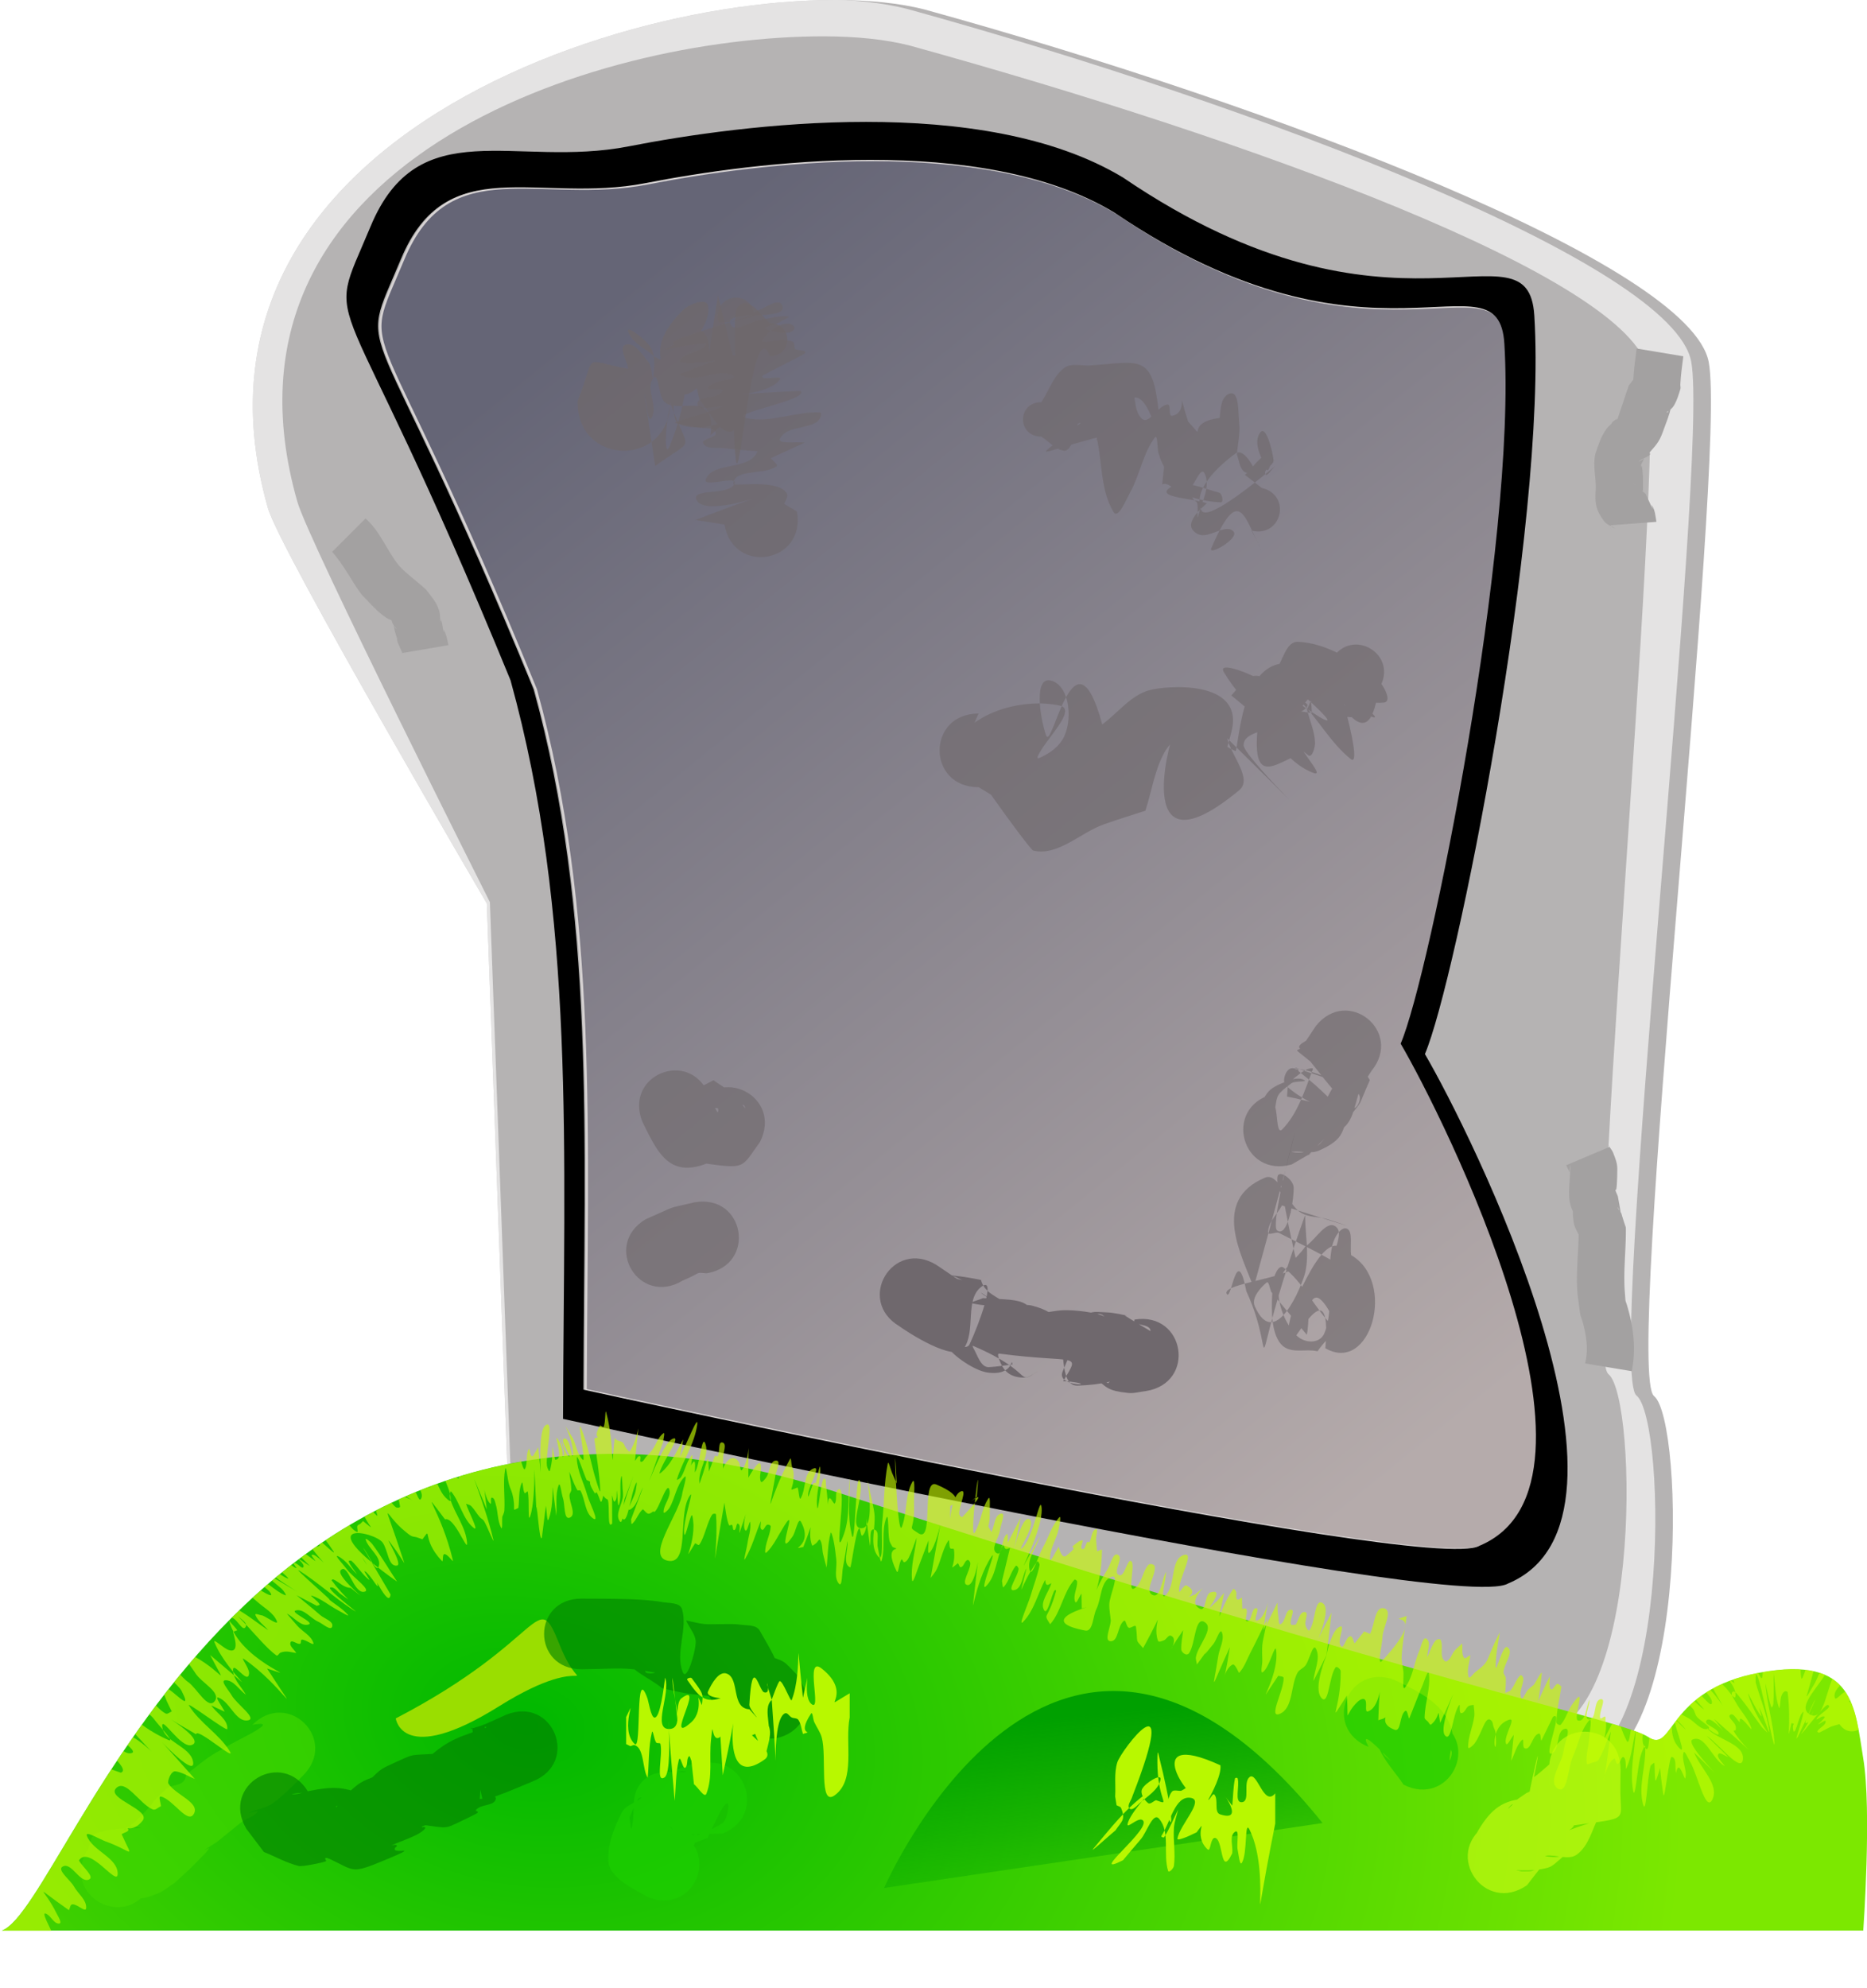 <svg xmlns="http://www.w3.org/2000/svg" xmlns:xlink="http://www.w3.org/1999/xlink" viewBox="0 0 877.45 934.09"><defs><filter id="w" height="1.827" width="2.365" color-interpolation-filters="sRGB" y="-.414" x="-.682"><feGaussianBlur stdDeviation="21.015"/></filter><filter id="p" height="2.951" width="1.879" color-interpolation-filters="sRGB" y="-.976" x="-.439"><feGaussianBlur stdDeviation="25.722"/></filter><filter id="f" color-interpolation-filters="sRGB"><feGaussianBlur stdDeviation="10.088"/></filter><filter id="D" height="1.574" width="2.914" color-interpolation-filters="sRGB" y="-.287" x="-.957"><feGaussianBlur stdDeviation="12.701"/></filter><filter id="g" height="1.519" width="1.336" color-interpolation-filters="sRGB" y="-.26" x="-.168"><feGaussianBlur stdDeviation="5.965"/></filter><filter id="B" height="1.96" width="2.115" color-interpolation-filters="sRGB" y="-.48" x="-.558"><feGaussianBlur stdDeviation="12.701"/></filter><filter id="C" height="1.715" width="2.458" color-interpolation-filters="sRGB" y="-.358" x="-.729"><feGaussianBlur stdDeviation="12.701"/></filter><filter id="A" height="1.243" width="1.237" color-interpolation-filters="sRGB" y="-.122" x="-.118"><feGaussianBlur stdDeviation="4.229"/></filter><filter id="j" height="1.834" width="1.692" color-interpolation-filters="sRGB" y="-.417" x="-.346"><feGaussianBlur stdDeviation="15.873"/></filter><filter id="m" height="2.173" width="2.168" color-interpolation-filters="sRGB" y="-.586" x="-.584"><feGaussianBlur stdDeviation="15.873"/></filter><filter id="l" height="2.159" width="1.617" color-interpolation-filters="sRGB" y="-.579" x="-.308"><feGaussianBlur stdDeviation="15.873"/></filter><filter id="k" height="2.026" width="1.511" color-interpolation-filters="sRGB" y="-.513" x="-.255"><feGaussianBlur stdDeviation="15.873"/></filter><filter id="o" height="2.44" width="2.417" color-interpolation-filters="sRGB" y="-.72" x="-.708"><feGaussianBlur stdDeviation="15.873"/></filter><filter id="n" height="2.004" width="2.058" color-interpolation-filters="sRGB" y="-.502" x="-.529"><feGaussianBlur stdDeviation="15.873"/></filter><filter id="h" height="1.476" width="1.214" color-interpolation-filters="sRGB" y="-.238" x="-.107"><feGaussianBlur stdDeviation="9.176"/></filter><filter id="d" color-interpolation-filters="sRGB"><feGaussianBlur stdDeviation="10.694"/></filter><filter id="u" height="2.141" width="1.835" color-interpolation-filters="sRGB" y="-.571" x="-.418"><feGaussianBlur stdDeviation="21.015"/></filter><filter id="v" height="2.024" width="1.479" color-interpolation-filters="sRGB" y="-.512" x="-.24"><feGaussianBlur stdDeviation="21.015"/></filter><filter id="q" height="2.379" width="2.557" color-interpolation-filters="sRGB" y="-.689" x="-.778"><feGaussianBlur stdDeviation="21.015"/></filter><filter id="s" height="3.207" width="2.705" color-interpolation-filters="sRGB" y="-1.103" x="-.853"><feGaussianBlur stdDeviation="21.015"/></filter><filter id="r" height="3.513" width="2.904" color-interpolation-filters="sRGB" y="-1.257" x="-.952"><feGaussianBlur stdDeviation="21.015"/></filter><filter id="t" height="2.411" width="2.319" color-interpolation-filters="sRGB" y="-.706" x="-.66"><feGaussianBlur stdDeviation="21.015"/></filter><filter id="y" color-interpolation-filters="sRGB"><feGaussianBlur stdDeviation="3.763"/></filter><filter id="z" height="1.293" width="1.193" color-interpolation-filters="sRGB" y="-.146" x="-.097"><feGaussianBlur stdDeviation="4.229"/></filter><linearGradient id="i" y2="1088.7" gradientUnits="userSpaceOnUse" x2="-715.19" y1="979.63" x1="-725.29"><stop offset="0" stop-color="#00a000"/><stop offset="1" stop-color="#00a000" stop-opacity="0"/></linearGradient><linearGradient id="c" y2="826.65" gradientUnits="userSpaceOnUse" x2="-525.71" y1="312.36" x1="-942.86"><stop offset="0" stop-color="#656576"/><stop offset="1" stop-color="#b5abab"/></linearGradient><linearGradient id="a"><stop offset="0" stop-color="#00b800"/><stop offset="1" stop-color="#7ce800"/></linearGradient><clipPath id="x" clipPathUnits="userSpaceOnUse"><path d="M-987.16 822.38v38.031c-162.81 28.385-217.91 210.61-243.62 220.25H-356s4.04-56.569 0-80.812c-4.04-24.244-4.053-48.487-48.5-40.406-44.447 8.081-40.409 38.362-52.531 30.281-2.624-1.75-9.135-3.91-20.125-7.094V822.38h-510z" fill="url(#b)"/></clipPath><clipPath id="e" clipPathUnits="userSpaceOnUse"><path d="M-1002.9 598.08s-97.143-165.71-102.86-185.71c-54.235-190.02 216.74-257.71 308.57-234.29 165.71 45.714 360 120 368.57 165.71 8.571 45.714-40 474.29-25.714 485.71 14.286 11.429 17.143 177.14-37.143 177.14s-500-94.286-500-94.286z" fill="#b5b3b3"/></clipPath><radialGradient id="b" xlink:href="#a" gradientUnits="userSpaceOnUse" cy="1027.8" cx="-985.71" gradientTransform="matrix(1.233 .215 -.149 .858 383.38 313.93)" r="438.29"/></defs><path d="M228.8 424.45s-97.143-165.71-102.86-185.71C71.705 48.72 342.68-18.97 434.51 4.45c165.71 45.714 360 120 368.57 165.71 8.571 45.714-40 474.29-25.714 485.71 14.286 11.429 17.143 177.14-37.143 177.14s-500-94.286-500-94.286z" fill="#b5b3b3"/><path d="M-979.81 497.62c-77.953-190.27-83.8-150.63-62.363-202.16 21.437-51.531 64.311-25.766 114.98-35.676 50.67-9.91 157.86-23.784 220.22 13.874 121.22 82.431 180.38 16.754 183.19 61.441 5.847 93.153-35.079 297.3-48.721 329.01 19.854 33.912 106.45 206.88 37.028 235.85-23.386 13.874-420.95-73.333-420.95-73.333.354-120.22 5.56-224.12-23.386-329.01z" stroke="#d7d3d3" fill="url(#c)" transform="translate(1231.7 -173.63)"/><path d="M-814.52 231.39c-44.746 0-87.894 6.392-115.59 11.719-55.4 10.654-102.28-17.025-125.72 38.375-23.438 55.4-17.043 12.791 68.187 217.34 31.648 112.76 25.949 224.44 25.562 353.69 0 0 434.68 93.759 460.25 78.844 75.907-31.151-18.793-217.11-40.5-253.56 14.915-34.092 59.674-253.57 53.281-353.72-3.07-48.041-67.745 22.588-200.28-66.031-34.092-20.242-80.442-26.656-125.19-26.656zm2.281 18.188c42.426 0 86.363 6.057 118.69 25.25 125.67 84.026 186.99 17.105 189.91 62.656 6.061 94.954-36.358 303.02-50.5 335.34 20.582 34.568 110.38 210.9 38.406 240.44-24.244 14.142-436.41-74.75-436.41-74.75.367-122.55 5.758-228.46-24.25-335.38-80.812-193.95-86.848-153.53-64.625-206.06 22.223-52.528 66.66-26.273 119.19-36.375 26.264-5.05 67.167-11.125 109.59-11.125z" transform="matrix(.965 0 0 .981 1193.022 -169.727)" filter="url(#d)"/><path d="M-847.27 173.33c-112.65-.136-314.17 72.486-266.72 238.75 5.714 20 102.84 185.72 102.84 185.72l11.438 314.28s445.71 94.281 500 94.281c54.286 0 51.411-165.7 37.125-177.12-14.286-11.429 34.29-440 25.719-485.72-8.571-45.714-202.85-120-368.56-165.72-11.479-2.928-25.752-4.45-41.844-4.469zm2.844 17.375c15.42.019 29.124 1.476 40.125 4.281 158.81 43.808 338.91 108.91 347.13 152.72 8.214 43.808-32.254 460.58-18.564 471.53 13.69 10.952 16.429 169.75-35.594 169.75-52.022 0-479.16-90.344-479.16-90.344l-10.97-301.19s-85.004-168.9-90.48-188.07c-45.477-159.33 139.56-218.81 247.51-218.68z" clip-path="url(#e)" opacity=".795" filter="url(#f)" fill="#fff" transform="translate(1231.7 -173.63)"/><path d="M-1230.8 1080.6c32.325-12.122 111.12-296.98 391.94-206.07 280.82 90.914 369.72 107.08 381.84 115.16 12.122 8.081 8.081-22.223 52.528-30.305 44.447-8.081 44.447 16.162 48.487 40.406 4.04 24.244 0 80.812 0 80.812z" fill="url(#b)" transform="translate(1231.7 -173.63)"/><path d="M-1045.7 980.93c71.429-37.143 65.714-62.857 77.143-34.286s17.143 0-28.571 28.571-48.571 5.714-48.571 5.714z" filter="url(#g)" fill="#9ade00" transform="translate(1231.7 -173.63)"/><path d="M-816.2 1060.6s80.812-186.07 206.07-30.508" filter="url(#h)" fill="url(#i)" transform="translate(1231.7 -173.63)"/><path d="M-1089.3 1007.8c-3.752 3.696-10.773 11.153-15.586 13.859-3.025 1.702-6.708 1.988-9.747 3.666-1.165.643 4.782-1.523 3.965-.472-1.716 2.209-4.804 2.879-7.09 4.493-1.958 1.384-3.748 2.991-5.623 4.487-2.1 1.704-4.202 3.407-6.303 5.11-2.026 1.34-4.183 2.5-6.078 4.02-.632.507 2.63-1.65 2.24-.94-1.127 2.038-3.013 3.556-4.617 5.244-4.121 4.339-7.174 6.983-11.558 10.98-2.515 1.595-4.801 3.63-7.546 4.788-11.01 4.641-12.508 2.349-24.511-2.71-.908-.382-3.214-1.805-2.237-1.931 26.554-3.43 18.357 6.1 25.874-4.68-.98 1.986-1.958 3.973-2.937 5.96-11.431 21.212-41.431 5.047-30-16.167l.404-.241c1.384-2.782 1.243-7.253 4.152-8.347 7.736-2.909 16.409-2.223 24.67-2.49.843-.027 2.775 1.692 1.935 1.63-4.071-.307-10.208-4.966-13.87-.696-.293.342.893-.106 1.34-.158 3.347-3.023 5.689-5.01 8.765-8.264 5.12-5.417 2.302-3.887 10.219-10.976 2.802-2.51 8.668-.606 9.176-6.564 3.48-2.73 9.827-8.013 14.068-10.387 3.68-2.06 7.515-3.835 11.328-5.637 2.115-1-3.932 2.791-6.23 3.227-5.242.994 29.512-13.909 11.977-10.623 16.843-16.843 40.662 6.977 23.819 23.819z" opacity=".795" filter="url(#j)" fill="#44d800" transform="translate(1231.7 -173.63)"/><path d="M-981.28 1010.5c-7.383 3.068-10.798 4.598-17.867 7.19-1.062.39-3.087 2.177-3.226 1.055-1.381-11.147-.319-22.466-.818-33.687-.01-.231-.665-.339-.685-.108-1.013 11.26-1.566 22.559-2.349 33.839 2.51-.02 7.913-2.54 7.529-.06-.47 3.037-5.593 2.597-8.179 4.258-3.662 2.352 2.938.906-2.324 3.41-14.675 6.982-10.517 6.185-22.533 4.723-.56.25-1.322.255-1.682.752-.215.298.635.758.39 1.033-.78.875-3.772 2.732-2.976 1.872 1.069-1.156 2.3-3.202 3.816-2.78 1.326.37-1.55 2.411-2.754 3.075-4.011 2.211-8.422 3.604-12.632 5.406.776.039 1.781-.433 2.33.118.375.378-.683.837-.892 1.327-1.414 3.315 13.729-2.049-4.83 5.636-15.811 6.547-13.771 5.064-25.937-.677-.579-.12-1.17-.525-1.737-.358-.88.259.779 1.268-.032 1.573-2.056.773-11.034 2.54-12.534 2.181-5.748-1.373-10.977-4.385-16.465-6.577l-8.3-10.963c-12.077-20.674 17.16-37.754 29.238-17.08l-1.847.083c-1.933.235-3.89.32-5.798.705-.745.15 1.532.137 2.28 0 1.842-.327 3.607-1.01 5.442-1.375 11.327-2.255 17.319-2.397 27.894 2.993-1.004-.126-2.038-.65-3.013-.38-4.132 1.15-8.069 2.918-12.03 4.563-.123.052.105.455.195.355 1.774-1.964 3.138-4.292 5.031-6.141 7.053-6.89 8.003-6.12 17.537-10.003-2.891 1.674-11.03 7.441-8.597 5.153 2.12-1.993 3.993-4.26 6.265-6.077 1.396-1.117 3.033-1.917 4.658-2.664 12.777-5.865 8.72-4.46 21.854-5.365 4.08.997 10.006 1.976-7.504 5.98-1.942.444 2.642-2.998 4.141-4.31 10.094-8.838 14.564-9.508 28.263-14.347.274 11.412 1.784 22.862.82 34.237-.104 1.24-3.42 1.341-3.729.136-2.837-11.057-3.071-22.626-4.932-33.889-.04-.247-.832.53-.588.469 6.464-1.622 9.823-3.61 16.584-6.59 22.136-8.855 34.659 22.45 12.522 31.305z" opacity=".795" filter="url(#k)" fill="green" transform="translate(1231.7 -173.63)"/><path d="M-958.39 924.66c9.214.1 27.788-.226 37.753 1.6 3.293.603 8.516.129 9.474 3.337 2.817 9.44-3.338 20.414.342 29.553 1.856 4.61 5.757-8.653 6.078-13.61.248-3.838-3.007-7.079-4.51-10.618 2.877.56 5.717 1.376 8.633 1.68 3.206.333 12.998-.31 16.107.209 3.37.562 8.138-.113 9.846 2.845 10.923 18.922 10.477 18.67 5.762 28.083 2.9-9.113 2.556-4.124.477-13.566-.07-.318.145-.776-.117-.97-1.348-.995-6.02-2.903-4.427-2.384 11.18 3.636 8.979 2.675 15.56 9.308l2.477 4.151c11.377 21.338-18.8 37.427-30.177 16.09l.65.72c.938.755 1.698 1.815 2.815 2.267 2.037.823 8.545 2.05 6.426 1.468-3.792-1.043-7.862-1.238-11.449-2.85-2.935-1.318-5.773-3.222-7.738-5.77-8.937-11.597-6.572-11.83-4.72-24.467 4.599-8.006-1.041.97 10.422 18.96.565.885 4.192-.079 3.147-.185-13.918-1.413-3.731 1.203-21.528-1.046-4.516-.57-8.93-1.77-13.394-2.655-5.971-5.112-15.138-7.982-17.913-15.336-2.225-5.897.248-21.956 5.276-18.156 6.96 5.262 1.915 17.49 4.758 25.74.457 1.327 5.581.496 4.2.26-15.844-2.717-15.076-1.687-34.23-1.48-23.46 0-23.46-33.179 0-33.179z" opacity=".795" filter="url(#l)" fill="#008400" transform="translate(1231.7 -173.63)"/><path d="M-927.14 1064.9c-5.313-3.072-18.08-8.775-18.601-16.712-.521-7.939 2.62-15.962 6.28-23.026 1.776-3.43 6.3-4.486 9.257-6.973.422-.355-1.289.04-1.575.511-1.67 2.755-2.704 5.85-4.055 8.774.329 1.644.532 6.543.987 4.93 1.747-6.194-.267-13.528 3-19.072 5.481-9.3 14.59-6.779 22.512-7.194.601-.032-1.163-.43-1.762-.385-1.14.085-2.23.51-3.345.765-15.367 17.846-3.56.84-2.75.389 4.865-2.708 10.284-4.739 15.816-5.37 2.92-.332 11.057 1.305 8.423 2.608-3.75 1.853-8.357-.383-12.535-.575 22.249-9.575 35.791 21.89 13.541 31.466-4.902.12-9.81.102-14.707.36-1.022.055 2.098.608 3.058.256 4.044-1.484 8.018-3.29 11.627-5.642 2.79-1.819 6.255-23.616-7.072 7.057-5.951 2.156-7.395 3.337-14.044 2.924-.902-.056 1.834-.35 2.566-.88 2.22-1.61 5.333-2.835 6.16-5.449 1.585-5.01-.919-10.71.548-15.756.682-2.346 1.32 4.704 1.98 7.056-1.19 5.098-1.396 10.532-3.573 15.294-1.231 2.694-3.987 4.412-6.286 6.277-.416.337-1.466.637-1.6.12-1.113-4.3-.127-9.085-1.786-13.204-.726-1.803-6.69-3.849-4.84-3.252 1.997.644 3.532 2.266 5.298 3.4 22.136 8.854 9.614 40.16-12.522 31.305z" opacity=".795" filter="url(#m)" fill="#1cd000" transform="translate(1231.7 -173.63)"/><path d="M-470.07 1005c-.02 3.592-.092 7.184-.058 10.776.138 14.852 4.832 11.302-29.776 16.556-2.55.387-7.468-6.273-4.906-5.982 29.412 3.333-4.483 11.76 20.373 3.706 1.257-1.552 2.18-3.45 3.771-4.656.409-.31.649 1.025.417 1.482-3.123 6.154-4.757 13.836-10.284 17.966-3.893 2.908-9.743-.01-14.563.6-1.713.214 3.427.76 5.144.583 1.669-.173 3.18-1.073 4.769-1.61-1.183.637-2.402 1.213-3.55 1.91-.496.302 1.008-.745 1.588-.717.31.015-.276.582-.522.77-2.154 1.645-4.03 3.954-6.636 4.7-8.981 2.57-19.878.188-12.356 1.698 1.314 0 4.566.193 5.866-.505 5.717-3.066 10.567-11.01-3.253 7.013-19.877 13.817-39.417-14.293-19.54-28.11-1.803 2.84-2.582 6.697-5.409 8.522-1.915 1.237 1.04-4.517 2.224-6.466 5.945-9.79 11.472-14.144 22.817-14.665 6.751 1.13.979-.196-7.076 2.764-.79.29-2.27 2.483-1.661 1.902 7.06-6.73.876-2.03 9.254-7.82.299-.206-.588.428-.882.641 1.37-.635 15.048-8.194 17.054-3.814 1.232 2.688-6.68-.216-8.644 1.995-4.152 4.67-4.3 11.96-8.142 16.889-4.69 6.017 10.04-55.955 3.3-22.65 4.83-3.14 8.756-8.846 14.488-9.42 6.326-.634 12.17 3.745 18.052 6.16.668.275 1.867 1.39 1.252 1.77-8.612 5.315-17.293 10.9-26.906 14.065-5.083 1.673 11.302-25.02.15-16.053 0-23.79 33.645-23.79 33.645 0z" opacity=".795" filter="url(#n)" fill="#ccfc14" transform="translate(1231.7 -173.63)"/><path d="M-575.97 963.02c10.685 5.216 23.927 11.118 26.776 24.362.913 4.245-1.16 8.624-1.28 12.965-.035 1.288 1.433-2.503 1.026-3.725-1.767-5.3-4.865-10.057-7.298-15.086 21.594 10.83 6.278 41.368-15.316 30.538-3.861-5.745-8.793-10.901-11.583-17.235-.876-1.988-.301-8.015 1.166-6.413 1.853 2.024-.514 5.664.488 8.219.831 2.12 3.161 3.278 4.685 4.97 2.978 3.307-17.795-19.628-11.186-7.29-22.136-8.854-9.614-40.16 12.522-31.305z" opacity=".795" filter="url(#o)" fill="#18cc00" transform="translate(1231.7 -173.63)"/><path d="M-791.76 767.79l9.868 6.653c1.187.309 4.768 1.137 3.56.927-2.472-.43-5.94-3.658-7.358-1.588-5.468 7.98-4.299 34.858-10.179 27.177-30.065-39.28 21.594-26.537 25.2-26.02 1.828 7 9.205 8.068 13.416 12.497 1.304 1.371 5.402 5.01 3.62 4.373-39.452-23.634 6.151-.234-21.136-5.858-1.829-.377 3.352-1.643 5.029-2.464 21.398 1.266 21.978-.609 29.417 19.913.361.996 1.087 3.62.124 3.177-30.385-13.968-34.03-10.072-22.016-17.552 5.215-.663 10.548-3.273 15.645-1.987 12.741 3.214 15.453 9.891 18.454 20.34.43 1.493 1.797 5.007.285 4.652-42.17-9.887-36.755-7.886-16.325-21.116 4.133-.583 8.228-1.605 12.4-1.748 4.25-.145 15.498.753 19.928 3.393 9.789 5.833 31.727 30.402-13.354 32.04-8.283.3-5.831-15.519-8.747-23.278 4.607-3.533 8.63-7.998 13.82-10.6 2.51-1.259 5.598-.586 8.405-.543 2.022.031 4.023.437 6.018.764 1.214.199 2.394.572 3.601.81.474.094-1.806-.64-1.401-.375 4.085 2.665 8.331 5.075 12.497 7.612.098-3.889-9.025-2.276-7.45-5.441 23.762-3.734 29.042 29.87 5.28 33.605-2.777.295-5.556 1.193-8.332.887-9.869-1.086-9.821-2.361-16.266-7.724 3.504 1.707 7.228 3.023 10.513 5.122.98.627-2.301-.353-3.438-.6-.452-.098-1.32-.142-1.252-.6.052-.35.588-.395.882-.593l8.784-9.215c-9.154-20.555-11.172-42.231-30.065 3.661-3.008 7.307 17.632 6.4 3.854 4.653-1.181-.15-2.378-.127-3.566-.19 8.308-14.04 6.933-8.127-30.008-12.997-1.252-.165-.123 2.6.348 3.77 2.103 5.226 5.578 7.599 11.854 7.52 2.154-.027 3.835-1.964 5.752-2.946-10.648 6.796-.225.831-30.355-12.026-.31-.133-.005.71.17 1 1.996 3.325 3.464 9.207 7.337 9.027 3.718-.173 7.398-.823 11.096-1.235-.806-4.37 1.103 5.593-11.776 3.769-6.156-.872-16.354-8.024-18.628-12.005-.404-.708 1.627-.082 2.441-.123 2.595-.37 6.657 1.256 7.783-1.11 3.967-8.337 13.085-32.584 5.647-27.115-8.147 5.99-2.47 20.964-8.41 29.147-4.655 6.411-26.535-7.837-30.287-10.573-20.412-12.247-3.092-41.115 17.321-28.868z" filter="url(#p)" fill="#6f686d" transform="translate(1231.7 -173.63)"/><path d="M-587.01 676.59c-13.412 20.043-8.634 20.411-33.968-10.62-.794-.972 1.247-2.332 2.338-2.952 4.678-2.66 10.037-9.448 14.677-6.723 8.489 4.985 10.712 16.518 16.067 24.778-6.307 14.11-2.544 8.291-9.933 17.62-.252.319-.387 1.148-.748.963-9.795-5.02-20.795-8.583-28.82-16.116-2.097-1.97.182-8.27 3.052-8.073 11.049.753 21.03 6.955 31.545 10.434-4.4 15.543-3.413 17.288-19.614 24.123-1.526.643-5.63 1.705-4.966.187 16.566-37.896 14.718-32.058 19.127-12.941-2.589 8.579-2.286 11.866-13.538 16.893-3.772 1.685-8.271.127-12.382.531-1.656.163 3.416.744 4.987.195 6.812-2.378 7.022-2.911 9.879-6.26l-7.6 7.768c.542-.368 2.199-1.422 1.627-1.103-3.13 1.746-6.205 3.59-9.308 5.385-23.303 6.584-32.613-26.372-9.31-32.956-2.259 1.557-4.117 4-6.777 4.67-.385.097 11.544-11.179.87.813 3.925-6.674 3.691-8.083 13.109-11.714 2.473-.954 5.636-1.784 7.937-.469 1.805 1.033-4.382.3-6.044 1.551-7.116 5.356-6.646 5.762-7.532 11.318 1.072 3.45.675 12.92 3.214 10.351 7.427-7.516 10.588-18.379 14.442-28.217.428-1.093-2.485-.274-3.507.302-3.28 1.848-5.942 4.63-9.04 6.768-.405.279.607-.774.911-1.16l-.517 6.877c10.375 1.84 20.596 5.96 31.124 5.521 2.426-.101 4.27-5.513 2.289-6.917-8.625-6.108-19.432-8.324-29.268-12.19-.202-.079-.372.343-.336.556.096.581 2.102-.25 1.48.966 26.476 20.91 7.595 14.696 29.85 7.073 1.328-.454-1.301 4.03-2.535 3.36-9.987-5.418-18.938-12.622-27.753-19.792-.573-.467 1.172-.901 1.759-1.352l6.978-10.438c14.84-18.552 41.077 2.437 26.236 20.99z" opacity=".795" filter="url(#q)" fill="#6f686d" transform="translate(1231.7 -173.63)"/><path d="M-928.28 746.43c16.051-6.947 8.305-4.488 23.043-7.968 23.595-4.021 29.282 29.347 5.687 33.368-5.845-.451-1.871-.56-11.409 3.467-20.412 12.247-37.733-16.62-17.321-28.868z" opacity=".795" filter="url(#r)" fill="#6f686d" transform="translate(1231.7 -173.63)"/><path d="M-898.49 688.12c1.325 2.664 2.345 5.503 3.975 7.992.337.514.663-1.776.052-1.841-7.409-.794-14.993-1.746-22.347-.548-1.947.317-1.542 4.726-3.514 4.76-1.593.029-.496-3.777.794-4.713 7.113-5.16 15.423-8.43 23.135-12.644 3.414 2.411 7.105 4.471 10.242 7.232 1.85 1.63 2.954 3.954 4.575 5.81.356.408-.22-1.36-.756-1.435-6.296-.883-12.692-1.889-19.026-1.339-1.622.141-2.397 2.203-3.596 3.304 10.959-21.496 41.359-5.998 30.4 15.498-9.086 12.38-6.046 12.865-28.521 9.623-2.487-.359-3.8-3.297-5.545-5.104-.617-.638-2.373-2.005-1.506-2.194 1.551-.337 3.004 1.027 4.506 1.541 6.516-4.55 12.85-9.371 19.547-13.649.421-.269-.278.96-.428 1.437-1.476 4.72-.182 11.65-4.448 14.152-24.598 14.42-30.598 1.48-38.844-15.36-8.855-22.136 22.451-34.66 31.306-12.522z" opacity=".795" filter="url(#s)" fill="#6f686d" transform="translate(1231.7 -173.63)"/><path d="M-608.82 807.56c3.555-29.429-17.945 4.034-17.901-1.969.063-8.698 5.722-16.822 11.23-23.553 3.297-4.029 9.448-9.859 13.889-7.142 5.333 3.263 6.206 12.312 4.281 18.26-2.218 6.854-10.113 10.261-15.17 15.392-5.986-1.006-13.743 1.35-17.96-3.017-4.41-4.567-3.59-12.462-3.105-18.793.188-2.46 2.744-6.565 4.962-5.487 9.193 4.465 15.156 13.85 23.724 19.42 3.587 2.333-4.365-10.393-8.561-9.562-4.17.826-2.736 8.048-4.103 12.072l-16.661-13.915c-.752-1.03-1.154-3.733-2.255-3.09-2.724 1.59-7.248 4.989-5.563 7.656 9.584 15.174 22.407-6.918 23.758-10.976 1.967-5.906-.049-12.448-.073-18.672-29.629 57.446-11.726 48.608-27.611 24.844-4.455-16.233-6.994 3.108-9.139.923-3.579-3.646 34.67-5.478 32.81-10.236-8.44-25.342-10.988-41.32-2.546-15.978-2.178-3.954-7.14-7.389-6.534-11.862.377-2.782 7.696.67 7.67 3.477-.05 5.297-3.156 16.316-7.832 13.827-5.28-2.81 28.162-80.444-11.009 18.616-5.218-10.135-20.445-28.298 5.365-35.773 6.38-1.848 10.438 8.431 16.463 11.226 3.868 1.794 8.41 1.408 12.59 2.248 2.858.575 11.367 2.593 8.514 1.994-9.882-2.076-19.736-4.282-29.605-6.423-2.181 2.824-6.013 4.943-6.544 8.471-.259 1.72 3.555-.083 5.195.499 12.942 4.595 26.123 8.784 38.382 14.973 3.926 1.982-10.548 1.473-13.017-2.168-2.766-4.077 5.73-12.038 1.58-14.694-4.486-2.871-9.787 4.206-14.681 6.309-4.162 4.337-11.66 7.057-12.486 13.01-.828 5.966 3.53 12.51 8.466 15.962 3.588 2.509 10.93 2.923 13.104-.877 4.724-8.255.739-19.234 3.596-28.306.901-2.862 4.229-6.53 7.073-5.571 2.768.934 1.219 5.715 1.828 8.572 21.435 8.575 9.31 38.888-12.126 30.314z" transform="matrix(1 0 0 1.443 1231.7 -531.91)" opacity=".795" filter="url(#t)" fill="#6f686d"/><path d="M361.81 167.35c-8.29-21.648-14.27 64.986-16.053 48.159-2.13-20.098.27-40.436 1.394-60.615.126-2.273 2.49-8.69 2.336-6.418-3.965 58.264 3.448 65.058-12.052 40.896-7.937-17.648-4.742-2.43 4.667-12.82 2.235-2.467-.015-10.428 3.173-9.468 4.773 1.437 8.696 7.867 7.787 12.769-7.207 38.859-15.51 19.327-24.3 7.86-9.704-38.492.162-11.38-14.187 22.136-2.776 6.484-1.724-14.646 1.04-21.135 1.454-3.412-.02 9.288 3.458 10.575 16.736 6.19 30.516-9.551 14.831 5.209 3.312-22.272-15.473-9.373-21.708-15.792-2.84-2.925-2.642-14.272-5.177-11.08-3.838 4.833 2.36 13.15-.716 18.5-1.954 3.4-2.304-7.494-3.456-11.242l5.056 34.102c19.538-14.45 15.886-4.866 7.063-29.944-.503 30.77-44.02 30.059-43.516-.712 9.463-23.226.967-19.26 23.768-15.04-.386-3.779-4.782-10.202-1.157-11.335 4.34-1.356 7.903 4.822 10.81 8.318 1.599 1.924 1.743 9.685 2.097 7.208.67-4.678 1.156-9.985-1.107-14.132-2.052-3.76-12.134-11.281-10.582-7.289 2.02 5.194 8.13 7.624 12.194 11.436 8.416 4.971-5.49-2.848 13.295-21.639 2.874-2.875 11.268-6.257 11.987-2.255 1.317 7.339-5.172 14.038-8.692 20.611-.77 1.438.18-3.257.269-4.885l-.81-16.432c1.26 6.587 1.883 13.329 3.78 19.76 1.272 4.31 7.338 8.067 5.66 12.234-2.22 5.51-9.278 12.627-14.667 10.127-5.389-2.5-5.161-12.883-1.734-17.734 31.46-44.536 6.356 59.805 20.874-28.471 2.22 9.046 4.503 18.078 6.663 27.14 1.857 7.789 4.27 15.48 5.39 23.409.136.969-2.252-.804-2.337-1.78-1.188-13.652-2.568-27.435-1.394-41.09.19-2.212 3.172-4.761 5.278-4.06 4.523 1.506 7.183 6.27 10.776 9.405 10.97 0 10.97 15.514 0 15.514z" opacity=".795" fill="#6f686d"/><path d="M-742.32 362.57c3.592-5.361 5.618-12.205 10.776-16.083 3.257-2.45 8.103-.896 12.169-1.171 26.551-1.8 30.852-7.22 33.228 35.57.44 7.919-4.073-20.451-12.003-20.54-9.085-.102-12.197 13.469-18.296 20.203 4.169-11.781 1.227-29.962 12.506-35.343 8.02-3.827 2.247 19.243 8.907 25.127 3.428 3.028 7.446-6.22 11.999-6.659 1.898-.182.288 5.605 2.17 5.295 8.922-1.468.937-17.988 7.557 2.666 9.714 10.733-2.437.474 14.84-1.639 1.777-.217-.65 3.523-.974 5.285 1.905-5.58.078-15.012 5.715-16.741 4.567-1.401 3.858 8.89 4.409 13.635.583 5.03-.713 10.103-1.07 15.155 1.088 2.597 1.142 5.941 3.265 7.791 1.353 1.18 6.126 1.375 5.378-.256-1.718-3.75-5.934-10.655-9.258-8.213-8.38 6.157-20.468 17.383-16.007 26.776 2.87 6.042 30.548-17.556 34.719-20.91-1.597 1.249-4.192 5.685-4.79 3.748-.754-2.444 4.23-4.063 3.91-6.6-.592-4.713-3.595-16.635-6.344-12.76-3.397 4.786.646 12 3.1 17.333 1.069 2.325 3.887-8.154 1.401-7.548-4.967 1.213-7.732 6.691-11.599 10.036l7.927 6.132c14.192 3.394 9.391 23.464-4.8 20.07l4.813 9.538c-8.245-15.302-10.312-32.378-23.757-1.294-1.73 4 13.426-4.657 10.456-7.845-3.773-4.05-11.533 3.626-16.556 1.298-8.958-4.153 2.5-13.026 4.029-14.563-6.03-2.265-22.944-2.566-18.087-6.796 6.006-5.23 16.113-.19 23.824 1.8 1.49.386 2.32 4.606.782 4.553-7.453-.258-14.863-2.394-21.74-5.278-1.294-.543 2.187-2.961 3.467-2.386 2.638 1.187 3.818 4.348 5.728 6.522.491.515 1.308.852 1.475 1.544.488 2.025-.095 8.261.398 6.237 1.619-6.639 6.143-14.195 3.024-20.275-1.922-3.746-5.002 7.196-8.754 9.105-3.496 1.778-7.654-5.666-11.118-3.851 1.159-13.458 1.68-4-1.683-14.521-.78-2.439-.32-9.524-1.833-7.459-5.546 7.563-6.987 17.46-11.52 25.67-1.954 3.54-5.678 12.754-7.788 9.303-6.247-10.215-5.297-23.354-7.946-35.03-32.247 8.578-28.794 11.138-7.596-6.83.353-.298-1.11.077-1.292.502-.377.876-2.473 12.91-6.385 12.509-4.194-.432-7.183-4.416-10.776-6.624-11.446 0-11.446-16.188 0-16.188z" opacity=".795" filter="url(#u)" fill="#6f686d" transform="translate(1231.7 -173.63)"/><path d="M-583.51 496.99c-1.414 4.309-2.851 25.308-14.626 11.781-2.643-3.036-1.311-8.046-3.012-11.695-1.176-2.522-7.47-8.229-5.406-6.362 28.725 26 26.503 22.559 2.825 12.293-5.769-34.536 14.176 33.06 6.855 27.229-9.58-7.632-15.435-19.09-24.175-27.672-4.832-4.745-22.427-9.159-16.325-12.095 37.658-18.119 22.442 10.574 19.932 16.48 1.259 5.195 3.62 10.241 3.775 15.584.064 2.24-1.381 7.308-3.155 5.937-14.68-11.346-30.187-23.095-39.679-39.038-3.413-5.733 13.97 1.079 19.393 4.966 20.723 14.855 16.452 17.284 13.066 34.934-10.355 4.673-20.084 12.397-16.088-18.108.459-3.5 12.326-2.85 10.587.222-3.54 6.254-17.718 5.14-17.69 12.328.024 6.11 56.754 60.027-7.707-3.296 1.879 8.136 12.07 19.088 5.635 24.408-49.646 41.037-33.614-21.085-30.434-27.908 2.168-4.653 14.552-13.795 12.395-9.137-3.595 7.763-12.878 11.715-17.048 19.186-4.698 8.416-6.001 18.32-9.002 27.48-6.489 2.13-13.032 4.104-19.468 6.39-11.146 3.957-21.779 15.137-33.27 12.335-1.676-.408-37.525-49.727-35.706-52.213 9.991-13.655 31.66-19.44 48.205-15.9 8.525 1.823-6.956 15.987-10.435 23.981 7.47 46.765 15.33 39.956-27.689 14.368-24.48 0-24.48-34.62 0-34.62-4.742 10.705-3.316 4.107.155 20.252 2.689 1.974 4.798 6.595 8.065 5.922 11.168-2.298 25.203-4.31 31.21-14.003 4.946-7.984 3.693-25.3-5.4-27.655-8.309-2.151-5.143 17.514-2.379 25.641 2.89 8.494 13.222-53.959 26.435-5.052 7.334-5.345 13.272-13.556 22.002-16.034 7.826-2.221 44.707-5.32 38.82 19.06-11.283 46.71-19.773 3.004-15.596 2.388 6.253-.923 11.7 4.786 17.551 7.18 2.587-12.513 4.754-54.489 38.178-37.289 8.343 4.294-11.317 16.224-11.71 25.6-.333 7.947 17.133 24.691 9.724 21.794-13.4-5.238-20.498-20.197-30.943-30.09-2.328-2.206-4.908-4.13-7.362-6.194 10.38-11.77 9.347-14.098 35.208 3.686 2.755 1.894-4.932 5.751-8.274 5.664-5.664-.147-10.359-4.683-15.792-6.29-.688-.204-1.246.71-1.869 1.066l28.499 4.111c.354-7.606-3.962-17.098 1.063-22.82 3.263-3.716 5.198 8.42 8.01 12.487 2.903 4.198 14.216 12.672 9.126 12.296-12.116-.895-21.552-12.606-33.61-14.104-2.611-.324 53.736 40.01-1.624-7.728 3.537-4.53 4.87-13.837 10.611-13.59 12.862.554 24.834 8.134 35.345 15.568 3.788 2.679 9.63 12.463 5.02 12.98-11.067 1.24-21.388-6.255-31.887-9.968-.457-.162.754-.606 1.132-.909l6.11-9.285c9.515-15.86 31.945-2.402 22.429 13.457z" opacity=".795" filter="url(#v)" fill="#6f686d" transform="translate(1231.7 -173.63)"/><path d="M-877.36 320.13c4.45-1 11.654-7.236 13.347-3.002 3.2 8-28.401 1.516-24.213 9.045 2.104 3.783 8.542-1.41 12.825-2.034 4.665-.68 9.327-2.345 14.018-1.877 1.669.166-2.759 1.908-4.138 2.863-2.02 1.093-8.246 2.58-6.059 3.278 22.521 7.196 12.593-12.893-1.715 4.7-2.138 2.63 6.803-.226 10.165.202 5.327.678 4.534.762 4.982 4.351 1.604.634 5.782.476 4.812 1.902-.534.786-19.908 10.215-20.044 10.665-.814 2.68 9.761-.643 8.229 1.701-5.894 9.015-41.16 7.522 9.687 5.359 4.363 4.348-34.708 10.69-25.448 12.773 11.268 2.535 23.016-3.285 34.548-2.652 1.56.085-.104 3.623-1.419 4.469-5.251 3.378-13.992 2.114-17.17 7.489-1.974 3.335 7.603 1.505 11.404 2.258l-15.812 7.235c.838 1.326 3.807 3.092 2.513 3.978-5.987 4.096-19.742.877-20.193 8.118-.084 1.342 21.49-2.568 25.188 4.616.759 1.475-.83 3.212-1.244 4.818l5.951 3.544c4.347 24.12-29.764 30.268-34.111 6.149l-13.658-2.151c56.637-21.828 5.677 1.164.59-9.37-2.818-5.832 15.21-1.786 17.84-7.706 1.85-4.16-15.157 2.181-13.5-2.06 3.35-8.572 20.306-3.693 24.279-13.148-5.145-.47-10.32-.677-15.434-1.41-3.395-.487-8.341.737-10.043-2.24-1.285-2.25 6.66-2.706 5.818-5.155-.945-2.745-5.565-1.667-8.393-2.325-16.267-3.786-15.476.156 11.635-9.87-3.929-.4-11.674 2.746-11.786-1.202-.123-4.326 9.258-2.213 11.585-5.862 1.233-1.933-7.831-.04-6.59-1.967 2.309-3.591 15.27-3.664 11.492-5.653-7.391-3.895-17.55 4.823-25.057-.586 28.298-10.992 14.76-3.84.723-5.339-.82-.088-.063-1.924.614-2.396 2.622-1.828 5.929-2.45 8.677-4.08 1.003-.597 3.601-2.539 2.434-2.517-6.608.127-13.083 1.898-19.625 2.846 1.617-.828 3.434-1.346 4.85-2.485.294-.237-.324-.684-.485-1.026l2.283-1.568c64.644-21.461 29.935-6.441 19.006-7.646-3.557-11.767 13.084-16.8 16.642-5.031z" opacity=".795" filter="url(#w)" fill="#6f686d" transform="translate(1231.7 -173.63)"/><path clip-path="url(#x)" d="M-1229.6 1049.5c2.728 3.786 5.214 7.758 8.182 11.358 1.783 2.162-3.056-4.697-4.61-7.028-1.76-2.637-5.404-4.704-5.335-7.874.044-2.037 9.92 9.899 10.998 6.977.955-2.586-2.644-4.837-3.967-7.255 18.343 11.565 7.351 6.826 4.79-2.824-.258-.976 1.34-1.752 2.334-1.932 1.761-.319 7.049 2.34 7.978-1.721.415-1.814-.562-3.679-.843-5.518.647-.045 8.101.755 7.053-3.355-.893-3.504-6.293-6.05-5.227-9.506.768-2.487 7.515 4.475 7.582 1.873.26-10.19-26.081-21.517 8.543-2.396-.838-2.284-3.068-4.482-2.514-6.85.34-1.459 5.012.288 4.364-1.062-2.74-5.709-14.747-9.075-11.959-14.762 2.53-5.16 9.815 6.193 15.264 8.022 1.275.428 2.335-1.75 3.677-1.663 2.913.19 5.606 1.633 8.409 2.449 5.288-1.952-13.036-13.988-7.512-15.247 4.548-1.037 8.22 7.485 12.642 6 3.139-1.053-8.107-7.255-5.059-8.546 7.773-3.292 32.627 28.992-2.635-10.719.067-15.873-1.263 1.585 24.845 13.138 3.589 1.589-4.314-6.564-6.65-9.718-3.343-4.51-15.398-10.746-10.379-13.26 5.658-2.831 10.15 7.665 15.777 10.557.897.461 1.91-.65 2.866-.975-1.003-2.16-2.178-4.25-3.008-6.482-5.642-15.18 15.346 11.901 7.669-3.108-1.79-3.497-8.563-6.84-6.233-10.004 2.17-2.948 6.216 3.87 9.324 5.805 4.131 3.003 9.23 13.016 12.394 9.008 3.312-4.195-6.252-8.683-9.06-13.23-1.533-2.486-4.037-4.908-3.938-7.827.048-1.403 2.964-.247 4.19.438 12.82 7.171 15.178 15.192 6.702-1.106 28.955 24.259 7.943 8.855 2.062-5.93-.939-2.36 4.284 2.857 6.71 3.604 5.468 1.682 2.342-6.859 1.98-8.546l1.987-.737c-1.097-1.95-5.386-5.068-3.29-5.85 2.626-.978 5.629 6.753 7.161 4.406 1.628-2.492-3.92-4.53-5.39-7.119-.348-.614-.48-2.447.145-2.116 5.628 2.982 10.594 7.075 15.89 10.613-1.993-2.379-4.864-4.24-5.98-7.136-.4-1.035 2.214.157 3.321.236 2.254.889 7.655 4.92 6.763 2.667-1.62-4.086-6.148-6.29-9.38-9.27-4.214-3.885-9.968-6.42-12.948-11.317-1.535-2.523 5.44 2.3 8.16 3.45-3.623-4.815 13.088 7.968 11.416 4.266-1.407-3.116-10.825-7.423-7.423-7.078 5.325.54 9.064 5.836 14.062 7.75 1.06.406-.782-2.235-1.63-2.99-4.677-4.166-9.847-7.744-14.77-11.616 45.961 26.704 6.433 5.009 4.124-.92-1.855-4.763 8.525 5.816 13.306 7.622 1.731.654-2.47-2.762-3.813-4.036-2.96-2.808-13.135-7.699-9.086-8.202 5.139-.637 9.013 5.101 13.52 7.652-1.64-1.833-7.374-5.342-4.92-5.5 3.315-.212 5.355 4.084 8.456 5.273.816.313-1.873-2.276-1.011-2.418 1.587-.261 3.825 3.33 4.454 1.851 1.123-2.638-12.946-10.664 2.988-.394-4.205-4.627-9.547-8.434-12.614-13.883-1.78-3.159 5.679 4.51 8.569 6.7l6.721 4.887c-.497-1.02-2.626-3.017-1.491-3.063 3.816-.157 18.339 20.23-4.724-8.428-5.447-11.97 2.318 6.5 7.5 4.503 3.659-1.41-7.77-5.644-6.96-9.48.69-3.282 4.989 4.484 7.56 6.637 2.124 1.779 8.019 7.483 6.52 5.153-4.877-7.575-11.214-14.104-16.822-21.156 25.283 23.14 9.884 12.876 10.587 7.245.068-.543.782-.93 1.328-.964 1.078-.068 4.253 1.383 5.287 1.564.595.104 1.205-.059 1.807-.089-.06-1.109-1.25-3.017-.183-3.327 1.362-.396 2.463 1.434 3.545 2.35 1.935 1.641 3.142 4.284 5.47 5.292.865.375-.118-1.948.252-2.814.222-.52.948-.623 1.375-.993.456-.395.844-.861 1.266-1.292 9.047 7.305-1.348-.125-2.035-11.557-.043-.714 9.138 10.482 8.775 8.918-2.159-9.27-9.973-17.528-9.245-27.02.532-6.944 6.604 12.264 9.906 18.396-.01-6.954-1.074-6.366 4.052-.145 1.326 1.61 2.268 3.608 3.926 4.875.543.415 2.138.346 2.025-.329-3.03-18.118-11.978-32.487 2.801-4.228 10.99 4.486-9.842-3.073 2.715-4.066 2.132-.17 3.117 6.577 4.277 4.78 1.63-2.523-1.873-5.865-1.643-8.86.06-.771 1.65-.295 2.316.095 1.48.867 2.525 2.32 3.788 3.48-1.09-3.757-6.663-13.215-3.269-11.271 5.09 2.915 5.951 10.138 9.475 14.827.815 1.084 3.357 3.63 3.375 2.274.052-3.917-2.205-7.518-3.256-11.291-2.745-9.85-2.558-6.057-2.201-12.777 2.902 4.561 4.812 9.933 8.706 13.684 1.48 1.425-.925-4.053-.837-6.105.038-.882 1.171-1.478 1.2-2.36.089-2.722-3.372-9.17-.857-8.125 8.186 3.403 4.682 17.217 6.757 5.817 3.31-1.364 3.215 6.667 5.463 5.427 1.803-.995-.147-4.297.8-6.126.331-.639 1.466.925 2.085.558 7.99-4.726-3.117-1.638 3.52-3.194 4.435-13.254-1.518.991 3.726.069 1.869-.33.557-7.032 1.618-5.458 10.911 16.178-4.461 11.419 5.202 7.694-1.11-6.587 1.892 9.913 3 7.47 1.294-2.857.253-6.475 1.71-9.252.552-1.055.387 2.687 1.422 3.277.639.364 1.089-1.004 1.522-1.599.592-.814 1.023-1.735 1.535-2.602 2.945 29.698-1.326-5.97 3.149-10.007 4.635-4.183.247 12.5.918 18.708.099.915 1.101 3.285 1.364 2.402 2.462-8.256.014-17.582 2.432-5.235.295-.026.613.04.884-.078 3.07-1.346-1.61-12.331.298-9.76 4.026 5.425 1.489 11.98 3.205 6.818-4.759-19.884-.462-.111 1.937 1.374 2.395 1.482-4.7-7.726-1.929-8.228 2.893-.525 3.71 10.77 4.025 7.847.853-7.886-8.15-21.156.083-7.86 1.543 3.338 1.952 7.494 4.63 10.015 1.493 1.405-2.947-20.007-.87-15.002 3.244 7.824 4.51 16.331 6.99 24.43.529 1.725 2.101 6.822 2.03 5.018-.328-8.216-1.87-16.339-2.806-24.508 4.16-1.399-1.324.954 2.623-5.957.304-.532 1.507 1.047 1.77.494.982-2.067.608-8.967 1.208-6.758 4.369 16.088 1.846 34.06 3.982 11.9.7 1.671 2.815 1.264 3.875 2.336.742.75.928 1.917 1.605 2.726.451.539 1.328 1.82 1.711 1.232 4.728-7.252 4.78-21.88 2.371 4.506.74-.717 1.206-2.333 2.221-2.153.889.158-.334 2.564.564 2.647 1.132.106 1.672-1.543 2.457-2.366.975-1.022 1.986-2.023 2.817-3.166 1.849-2.545 2.709-5.956 5.203-7.873 1.022-.785.007 2.577.011 3.866-14.199 40.517-1.626 1.547 4.19-1.19 5.125-2.412-4.526 10.436-5.95 15.919-.222.852 1.574-.844 2.195-1.468 3.805-3.824 6.554-10.004 8.95-14.248l-1.585 8.3c2.717-5.08 8.908-20.954 8.149-15.242-1.203 9.046-6.85 16.942-9.535 25.665-.22.715 1.576-.444 1.97-1.08 1.966-3.176 2.491-7.233 4.93-10.062 1.014-1.178-.18 3.103-.27 4.654 3.12-5.857 1.342 4.144 1.943 3.087 2.337-4.115 3.101-17.795 4.775-13.369 2.246 5.938-3.808 12.6-2.702 18.851 4.658-13.153 3.764-15.38 4.395-5.703l2.82-7.435c.44.069 1.097.591 1.318.205 1.124-1.97.05-7.043 2.235-6.429 2.293.645.247 4.759.292 7.14.072 3.766-.233 7.544.06 11.298.1 1.286.741 2.471 1.111 3.707-5.46-7.113 2.187-19.537 6.22-12.908.68 1.117.576 4.625 1.444 3.647 4.422-4.98 2.873-22.692 3.045 4.401-3.941 6.23 4.532-10.135 5.628-7.272.988 2.581-.86 5.738.204 8.29.396.948 1.89-.978 2.5-1.805 1.838-2.495 1.63-8.027 4.728-8.005 2.684.02-.359 5.357-.538 8.035-4.274 24.173-2.447 8.207 7.073-8.83.532-.95.539 2.111.791 3.17.31 1.305.875 2.58.897 3.92.13 7.728-3.287 8.252 1.45 6.507.95-1.475.938 6.42 1.838 4.918 2.61-4.358 1.258-12.182 5.997-14.008 4.018-1.549-2.59 8.364-2.522 12.669.033 2.131 1.497-4.023 2.629-5.83.173-.276.65.053.974.08.705-2.428 1.97-9.805 2.114-7.282.335 5.883-1.963 11.736-1.526 17.613.499 6.704 1.714-12.487 3.366-12.486 1.112.001.704 2.122.868 3.222.444 2.959.635 5.95.953 8.925.267-6.8 2.583.41 3.188-.479 1.305-1.917-.306-5.824 1.837-6.71 4.393-1.818-3.21 37.588 2.544 20.843 2.852-8.3 1.717-17.468 2.575-26.202.273 8.568-1.18 17.368.818 25.704 1.809 12.023 1.97-31.552 4.142-23.798 1.957 6.984-5.994 22.898 1.164 21.728 7.788-1.273-1.079-37.318 3.898-15.082.547 2.762 1.325 5.49 1.641 8.287.748 6.614-2.495 14.62 1.546 19.907 3.099 4.056 1.52-10.097 2.072-15.17 1.026-9.414.83-18.992 2.662-28.282.315-1.6 1.371 2.96 2.038 4.448.744 1.663 1.463 3.336 2.194 5.004-1.892-37.374-.057 26.705 2.377 20.331 2.566-6.719 1.439-14.697 4.864-21.02 1.662-3.072.742 6.95.866 10.44.47 13.226-3.55 9.884 1.71 13.33 8.038 6.09 1.317-25.807 8.784-22.664 28.42 11.965-20.108 15.686 3.203 5.165 1.151 5.098-.282 4.892 3.408 2.691-.288 19.48-.898-2.285 4.868-4.612 3.307-1.334-.992 7.115-.735 10.671.048.668 1.136 1.714 1.593 1.225 17.66-18.904-3.121-1.435 6.67-9.423 2.382-26.188-3.846 21.615-.956 16.805 2.95-4.908 3.167-11.208 6.376-15.95 1.04-1.538.645 3.669.677 5.524.172 10.088-2.003 5.432.789 10.257 1.488-2.886 1.305-7.912 4.465-8.658 2.506-.592-.164 5.152-.453 7.71-.408 3.623-4.685 8.818-1.635 10.815 2.784 1.823 2.25-6.55 4.689-8.815.957-.888.43 2.575.644 3.863l6.008-11.7c-6.867 34.47-1.028-1.277 3.913.68 4.296 1.7-6.561 16.581-3.108 13.51 5.198-4.624 8.451-25.734 9.058-18.804 1.071 12.231-18.962 45.996-.775 13.347-1.621 5.295-6.187 10.507-4.864 15.884.97 3.945 4.203-6.956 6.189-10.5 2.624-4.682 4.123-10.119 7.64-14.174 1.238-1.429.141 3.82-.264 5.668-1.025 4.679-4.109 9.01-4.004 13.8.052 2.374 2.786-3.848 4.18-5.771-.017.673 1.321 6.016 3.506 4.239 8.258-6.715-1.708-1.266 5.967-6.767.493-.353 1.174-.307 1.761-.46-.055 1.368-1.468 3.681-.166 4.104 1.312.426 1.39-2.42 2.373-3.388.211-.209.707.445.868.196 1.228-1.897.886-5.192 2.954-6.1 1.44-.631.114 3.141.214 4.71.12 1.892.296 3.781.445 5.672.784-.17 2.371-1.316 2.353-.513-.49 21.674-7.52 25.457 2.741 8.662 1.406-2.302 2.47-7.864 4.804-6.511 2.716 1.574-2.526 7.874.209 9.416 2.38 1.343 3.386-4.289 5.08-6.434 3.984-1.656-1.469 14.981 2.306 12.83 3.764-2.146 3.735-7.973 6.685-11.146.695-.746 2.821-.236 2.959.774.605 4.434-5.083 11.495-1.027 13.385 3.813 1.778 4.254-7.26 6.38-10.89-.103 3.705-3.006 13.657-.311 11.113 5.064-4.782 2.012-16.984 8.677-19.01 5.49-1.671-2.8 11.35-2.282 17.065.135 1.493 2.268-3.446 3.58-2.72 7.339 4.061-4.127 7.133 3.898 4.235 10.315-8.229-5.625 3.13 2.494 6.746 2.805 1.25 1.981-6.953 4.94-7.778 8.393-2.34-6.536 13.21 2.696 4.297 1.297-1.252 2.39-2.698 3.586-4.047-4.115 20.212-2.708 8.364 4.172-1.701.35-.51 1.21.6 1.439 1.174.45 1.13-.387 2.758.474 3.616.576.575 1.518-.581 2.278-.872l.144 5.392c4.439-1.918.252 6.072 2.308 5.784 2.475-.347 1.717-6.015 4.208-6.204 1.952-.147-1.644 6.217.281 5.865 5.608-1.025 6.956-21.55 3.103 4.373 9.328-16.445 5.626-14.973 7.04-6.428.21 1.271-.035 4.297 1.108 3.703 2.46-1.28 2.041-6.787 4.814-6.783 2.263.003-.726 4.63-.045 6.788.231.73 1.52.192 2.28.287 1.422-1.993 1.82-6.115 4.266-5.981 2.078.114-.183 4.22.341 6.234.248.953 1.27 3.063 1.875 2.285 2.893-3.716 2.244-15.209 6.22-12.686 6.162 3.909-10.607 32.889 4.142 4.483-4.603 42.533-3.189 9.337 3.958 6.549 2.842-1.109-1.716 7.03.487 9.14 1.507 1.444 2.224-4.178 4.272-4.58 1.292-.253 1.425 2.215 2.137 3.322l4.506-5.645 2.742 1.167c2.192-4 2.153-13.115 6.577-12.002 4.362 1.098-.564 8.98-.73 13.474-.139 3.738-2.723 13.967-.184 11.22 24.08-26.058-.963-16.993 11.542-21.068-.783 6.296-1.978 12.553-2.348 18.885-.141 2.417.556 4.81.822 7.215.274 2.474-.717 9.4.796 7.424 3.727-4.87 4.164-11.549 6.652-17.155.896-2.019 1.727-7.003 3.469-5.645 2.259 1.76.203 5.724.304 8.587 1.267-2.56 2.035-5.435 3.8-7.68.529-.673 2.21-1.174 2.539-.384 1.057 2.537-.032 5.571.723 8.215.255.892 1.324 2.243 2.133 1.789 1.827-1.027 2.343-3.489 3.714-5.074 1.044-1.208 2.334-2.18 3.5-3.27.283 2.223-.43 4.828.848 6.669.604.871 1.96-.81 2.94-1.214-.26 3.408-1.779 6.956-.781 10.226.383 1.255 2.159-1.495 3.2-2.293 7.584-5.803 4.007-4.132 11.486-18.705-.556 3.694-1.315 7.363-1.669 11.082-1.466 15.413 2.506-5.927 5.238-4.031 3.242 2.25-1.629 7.754-1.843 11.695-.054.993.974 1.8 1.056 2.792.193 2.323-.164 4.66-.245 6.99.87-.445 1.976-.592 2.613-1.335 1.787-2.083 2.457-5.049 4.468-6.917.495-.46 1.392.773 1.417 1.448.114 3.041-2.209 6.27-1.021 9.073.65 1.534 2.097-2.596 3.261-3.787.824-.843 1.79-1.532 2.686-2.298 1.243-1.724 3.927-7.289 3.73-5.172-3.467 37.269-13.048 34.752 3.525 1.759.825-1.642-.703 4.323.739 5.464 1.026.812 1.798-2.134 3.068-2.452.728-.183 1.267.805 1.9 1.208-.78 5.61-2.263 11.169-2.343 16.833-.011.778 1.575 1.623 2.09 1.04 2.35-2.653 3.18-6.361 5.199-9.275 7.897-11.397.087 6.815 2.913 7.405 3.671.766 3.62-6.569 5.43-9.853-.051 3.104-3.258 9.44-.156 9.313 3.642-.148 1.754-9.078 5.372-9.525 2.944-.364-1.014 6.024-.266 8.894.21.807 2.272-1.357 2.443-.54 1.77 8.47-4.209 16.857 3.768 2.044l3.02-4.248c.232 1.787-.794 6.376.696 5.362 13.202-8.986-10.352-18.61 2.404 7.88 1.654 3.435 1.807-7.474 3.515-10.882.258-.516 1.032.516 1.548.774 1.464 2.838 3.404-3.345 3.625-1.985.835 5.133-2.979 11.398.084 15.6 2.335 3.203 1.642-7.77 2.88-11.536.367-1.117 1.523-4.094 1.891-2.977 1.094 3.317.384 6.975.576 10.463 6.597-2.871-.226-14.85 4.554-19.517.807-.788.454 2.21.624 3.325l.775 5.824c.214-.141.392-.486.642-.425.344.085.493.51.74.766 2.856-5.196-3.893 6.824 3.555 14.303 3.371 3.384-2.115-9.342-2.589-14.095-.16-1.615 2.363 6.035 1.642 4.582-1.374-2.77-3.07-5.5-3.607-8.544-.437-2.478 2.198 4.525 3.297 6.788.768.353-3.19-4.107-2.127-3.33 2.103 1.535 7.421 7.262 5.824 5.205-2.709-3.49-6.706-5.894-9.193-9.545-1.127-1.654 3.026 2.918 4.98 3.36.948.214-.943-1.702-1.414-2.554 2.435 1.312 4.881 2.604 7.306 3.935 3.044 1.671 5.705 5.801 9.1 5.073 2.578-.552-3.71-3.77-5.272-5.894-.746-1.013-.829-2.422-1.59-3.425-2.184-2.88-10.784-8.329-7.174-8.133 4.98.27 8.248 5.61 12.372 8.415-2.28-3.06-5.43-5.635-6.841-9.181-.459-1.154 2.505.393 3.586 1.003 2.452 1.383 6.614 7.702 6.879 4.9.37-3.922-10.283-10.614-6.403-9.931 6.84 1.203 17.952 22.917 6.228 2.057 1.146 4.078-2.019-7.079-.332-5.999 2.655 1.699 4.473 4.443 6.77 6.601 1.555 1.46 4.512 6.365 4.782 4.25.781-6.103-9.505-12.798-.434-6.087-.13-.391-5.369-15.46-4.609-15.875 4.653-2.546 7.16 16.36 9.485 10.684-1.833-11.023-3.255-7.019-.19-12.748 1.207 1.71 2.678 3.26 3.623 5.128 1.657 3.277 1.9 7.297 4.134 10.21.76.992.827-2.389.909-3.635.249-3.822-.672-7.734.077-11.49.142-.713 1.495.197 2.09.613.856.597 1.405 1.544 2.107 2.316 2.094 4.014 2.564-2.307 3.666-1.564 1.47.992.597 6.127 1.932 4.959 2.2-1.925.28-10.777 2.125-8.509 5.688 6.994-1.84 20.112 3.9 8.484 2.398-1.24 1.382 11.628 2.677 8.836 2.964-6.391 3.352-13.716 5.793-20.324.515-1.394 3.105-4.821 2.95-3.343-2.875 27.373-11.848 41.362-2.869 26.04 1.91-3.638 3.05-7.8 5.73-10.916.744-.866 1.135 2.242.792 3.33-2.418 7.672-15.917 18.474-8.91 22.426 6.945 3.919 7.797-13.955 12.464-20.42.373-.518.638 1.81 1.194 1.496 2.511-1.418 4.281-3.864 6.422-5.796 3.898 6.69-9.842 10.7-8.397 16.79.42 1.771 3.051-2.07 4.779-2.645.555-.184 1.108.599 1.684.496 1.55-.278 4.34-3.166 4.444-1.596.15 2.294-2.793 3.65-4.19 5.476.821 2.372 10.303-4.112 10.771-2.896.657 1.703-2.438 2.735-3.435 4.264-.337.516-.338 1.186-.507 1.779 5.352 8.008-5.974 15.577-11.326 7.568-5.68 1.685-2.474.507-9.436 3.987-.362.122-1.135-.318-.944-.65.993-1.718 3.722-2.513 3.913-4.49.124-1.272-2.403.874-3.605 1.311 1.058-1.153 2.429-2.083 3.173-3.46.19-.352-.788-.314-1.179-.227-.933.21-3.072 1.95-2.655 1.089 1.223-2.53 7.957-5.646 5.298-6.554-1.308-.447-10.474 11.347-11.203 12.248-3.897 4.042 1.27-1.117 4.101-8.924.702-1.934-1.397 5.793-3.361 5.178-1.465-.459 13.237-28.465-3.662 6.448-.168.347-.503.585-.754.878 1.148-4.16 2.626-8.244 3.443-12.482.12-.623-1.04.809-1.302 1.386-1.046 2.303-1.56 4.822-2.57 7.141-.132.303-.709.91-.795.59-1.175-4.356 1.444-3.16-.993-3.96-2.686 11.477.078 1.42-1.796-14.397-.06-.514-1.043-.687-1.49-.428-.75.433-1.184 1.324-1.477 2.14-.61 1.699-.607 6.991-1.187 5.282-1.737-5.118-1.64-10.684-2.459-16.026-.044 4.785.176 9.58-.133 14.354-.04.626-.655 2.227-.903 1.65-1.382-3.217-3.048-13.631-2.745-10.141.773 8.928 3.565 17.62 4.167 26.56.657 9.751-9.61-46.774-8.791-27.967 2.112 7.462 5.215 14.712 6.337 22.386.547 3.743-2.696-7.103-4.581-10.382-.625-1.087 1.543 4.644.732 3.688-2.477-2.921-7.125-13.475-5.943-9.833 4.424 13.625 13.316 21.82 6.417 15.15-3.548-4.802-6.812-9.826-10.644-14.404-.846-1.01-2.38-3.195-3.27-2.223-1.027 1.12.6 3.022 1.302 4.37 2.29 4.404 6.194 8.037 7.624 12.79.593 1.97-6.283-8.54-5.42-2.95-1.511-1.173-2.931-4.563-4.532-3.518-1.525.997 1.788 3.194 2.399 4.91.252.711.37 1.536.15 2.257-.104.344-1.155.147-.976.458 4.67 8.112 17.001 17.112-9.252-5.73 10.524 13.805-.818-2.387-3.429.739-1.813 2.171 5.437 3.473 5.698 6.29.179 1.94-6.674-3.804-5.337-2.386 5.048 5.351 17.467 7.114 16.697 14.43-.709 6.742-11.366-7.388-17.049-11.082l10.156 9.954c-1.584-.399-4.016-2.654-4.753-1.196-.885 1.75 4.419 6.195 2.722 5.213-5.527-3.198-8.953-14.807-14.777-12.189-4.604 2.07 25.066 29.736.775 6.07 2.84 7.395 12.104 15.12 8.521 22.185-3.164 6.241-6.92-12.167-10.575-18.134-.857-1.4-2.536-5.532-2.948-3.944-1 3.857 1.822 8.05.879 11.92-.393 1.613-3.02-9.887-4.371-2.384-.68-2.527.525-7.047-2.037-7.58-1.259-.261-3.352 21.385-3.93 17.68-5.892-37.747 5.468-30.94-3.272-7.055-.916 2.503-.642-5.294-.963-7.94-.61.574-1.607.915-1.828 1.722-1.596 5.822-1.97 23.6-3.514 17.765-2.306-8.718 1.535-18.028 1.061-27.034-.09-1.715-1.78 2.987-2.239 4.642-1.454 5.251-2.53 21.34-3.47 15.973-1.636-9.347.86-18.958 1.289-28.438-1.458 5.978-1.865 12.316-4.373 17.935-.717 1.605.229-4.343-1.36-5.095-1.261-.597-1.383 2.947-2.765 3.144-1.013.144-.92-3.035-1.788-2.495-6.146 3.822-6.382 28.077-1.469-12.709-1.927 4.431-3.317 9.137-5.782 13.293-.53.895-1.856.967-2.852 1.268-.863.26-2.563 1.293-2.673.4-.505-4.093.99-8.194 1.204-12.312.136-2.606 1.533-9.82-.153-7.828-3.993 4.72-5.038 11.294-7.557 16.94-2.371 5.005-2.494 18.064-7.115 15.013-5.033-3.322 2.068-11.89 2.774-17.878.398-3.379 3.837-11 .532-10.192-4.184 1.023-2.158 9.35-5.89 11.502-4.944 2.852 5.684-20.767.306-17.122l-5.463 11.255c-.422-1.119-.117-3.683-1.268-3.357-3.046.865-3.65 8.129-6.558 6.874-1.263-.546-.145-4.9-1.154-3.964-2.724 2.529-3.467 6.575-5.2 9.863l1.248-12.201c-1.233 1.331-3.175 5.73-3.698 3.993-1.079-3.582 5.114-12.263 1.554-11.114-11.225 3.625-5.048 22.545-6.402 6.21-.081-.983-.633-1.867-.95-2.8-.33-.977-.289-2.176-.992-2.93-2.863-3.064-4.116 5.234-7.847 10.566-.697.995-3.088 3.117-3.11 1.902-.09-4.948 2.24-9.657 2.88-14.564.231-1.768-.188-3.56-.283-5.34-.812.188-1.738.109-2.435.565-1.323.867-1.857 3.431-3.431 3.279-1.275-.123-.24-4.736-1.005-3.708-3.104 4.171-3.527 18.19-6.713 14.08-3.76-4.85 12.1-36.96-2.163-5.764-1.517-8.809.527-3.164-4.25.77-.517.426-1.038-.85-1.495-1.34-.57-.611-1.596-1.114-1.58-1.95.13-6.903 2.911-13.77 2.007-20.614-.359-2.716-2.51 4.868-3.765 7.303l-5.472 13.833c-.65-1.186-.872-4.373-1.948-3.556-2.67 2.028-1.779 9.943-4.922 8.773-13.837-5.15 10.358-17.969-4.344-5.797-.919.761-2.212.893-3.318 1.34.768-26.052 2.304-6.433-4.85-4.152-1.832.584-.091-4.237-1.47-5.576-.82-.796-2.45.183-3.293.954-6.53 5.968-4.218 11.984-5.133-2.828-10.027 15.358-2.74 6.764-2.92-11.386-.01-1.012-1.843-2.632-2.438-1.813-3.085 4.253-3.137 18.233-6.625 14.303-6.068-6.838 10.846-36.172-3.758-7.957.396-5.054 3.515-10.659 1.187-15.163-1.425-2.756-3.061 5.423-4.95 7.885-1.029 1.34-2.932 1.942-3.733 3.43-3.34 6.213-1.932 16.866-8.528 19.37-5.304 2.012 2.18-11.229 2.021-16.9-.026-.913-1.684-.709-2.526-1.064-13.435 19.954.687 1.187-.97-11.969-.497-3.954-2.99 7.861-6.2 10.226-1.458 1.075-.255-3.615-.312-5.426-.31-9.877.004-6.737 2.464-19.975-2.703 5.469-5.295 10.993-8.107 16.406-1.66 3.194-2.828 6.793-5.306 9.403-.07.074-1.832-4.401-2.945-3.933-5.12 2.155-5.003 15.733-1.367-8.165-9.471 20.55-8.209 21.543-5.423 4.032.585-3.678 3.037-7.586 1.663-11.047-.82-2.067-2.51 3.676-3.9 5.412-11.717 14.64 6.905-10.423-7.817 9.751-.153-1.2-.674-2.412-.457-3.603 1.002-5.52 8.865-13.409 4.075-16.33-4.588-2.798-4.297 9.902-7.192 14.43-1.29 2.017-3.73-.351-3.787-1.486-.154-3.055.602-6.088.904-9.131-11.46 16.602-.73 4.71-5.738 2.598-1.23-.519-2.11 1.705-3.357 2.185-.858.331-2.44 1.034-2.755.17-3.108-8.507 5.203-18.661-6.991 3.446-4.02-4.688-2.248-1.586-3.372-10.172-.624-.969-2.361 1.05-3.41.572-1.183-.54-1.241-3.946-2.282-3.165-3.04 2.28-2.435 9.739-6.23 9.549-3.282-.164.069-6.57.103-9.856-.235-2.456-.749-4.902-.705-7.37.076-4.356 5.172-14.48 1.063-13.029-5.27 1.861-4.676 10.155-7.139 15.174-1.666 3.395-1.528 10.77-5.242 10.06-26.956-5.145 10.169-13.189-1.622-10.389l-.125-6.973c-.998 1.267-2.445 5.318-2.996 3.802-1.076-2.965 1.08-6.262.96-9.414-.021-.532-1.002-1.248-1.353-.848-5.227 5.941-6.156 15.053-11.333 20.86-3.584-5.796-1.227-1.055 2.794-15.634-1.2-3.348-3.715 12.122-5.58 9.094-2.303-3.74 2.22-8.5 3.33-12.75-.706.237-1.458 1.054-2.118.71-.707-.368-.55-1.495-.826-2.243-3.391 6.525-5.14 14.216-10.175 19.577-2.945 3.136 2.282-8.297 3.467-12.433 1.347-4.705 3.22-9.28 4.129-14.09.124-.657-.752-2.18-1.153-1.645-7.661 10.237-9.483 21.818-4.984 3.106-2.002 3.438-2.05 9.893-6.007 10.316-3.372.36 1.989-6.538 2.268-9.917.055-.663-.9-2.004-1.324-1.491-2.418 2.923-3.072 7.088-5.625 9.894-.654.719-.56-1.86-.839-2.79l3.774-15.574c-.68.152-1.389.702-2.04.455-.669-.253-.953-2.346-1.286-1.714-3.244 6.148-3.018 14.396-7.975 19.268-3.411 3.352 5.417-18.03 2.705-14.09-8.467 12.3-10.293 36.586-7.715 13.114 2.668-24.22.923 1.105-3.663.423-3.385-.503 1.349-6.76 1.322-10.182-.005-.703-.762-1.835-1.412-1.567-1.376.566-1.53 2.887-2.94 3.357-.755.252-.968-1.262-1.451-1.893-5.298 4.207-.82 1.639-1.89-6.48-.08-.603-1.417-.012-1.749-.522-.673-1.035-.256-4.626-.925-3.588-2.616 4.056-3.361 9.06-5.42 13.424-.713 1.513-1.903 2.75-2.855 4.125 8.887-51.056 4.652-16.898-.468-11.956-1.365 1.317-.361-3.776-.542-5.664l-4.249 11.201c-1.043 2.497-3.212 10.018-3.491 7.328-.687-6.63 1.46-13.25 2.19-19.874-1.255 3.172-2.229 6.47-3.765 9.516-.435.862-1.12 1.821-2.061 2.035-.593.135-.917-1.73-1.312-1.267-1.293 1.514-1.425 7.29-2.31 5.508-6.936-13.97 4.11-9.015-1.919-11.405-.49-1.012-1.231-1.938-1.472-3.037-.754-3.44-.22-13.747-1.484-10.46-2.39 6.215-.305 13.46-2.132 19.863-.579 2.027-1.311-4.01-1.809-6.058-.682-2.81 1.104-7.916-1.728-8.5-2.606-.537-1.312 5.16-1.968 7.738-3.494-24.519.452-8.245-3.532-4.916-.928.775-.863-4.105-1.68-3.214-1.575 1.715-3.574 18.401-4.072 18.194-3.846-1.591-.864-8.278-1.297-12.417-.707 4.132-1.289 8.287-2.122 12.395-.522 2.57-.282 9.655-1.94 7.624-2.434-2.982-.742-7.662-1.21-11.482-.352-2.888-.628-5.796-1.25-8.638-.274-1.246-1.099-4.788-1.42-3.554-1.37 5.25-1.246 10.777-1.869 16.166-.552-2.117-1.153-4.222-1.656-6.352-.521-2.21-.177-4.763-1.415-6.667-.449-.69-1.203 1.134-1.893 1.582-.589.381-1.665 1.54-1.911.883-2.53-6.768 2.196-15.063-4.055.879-7.59 1.481 5.176-.279-1.105-11.846-1.276-2.349-2.458 4.764-3.986 6.956-9.303 13.347 4.545-19.675-5.15-2.91-1.635 2.645-3.037 5.449-4.904 7.936-.722.962-2.758 3.504-2.78 2.302-.072-4.106 2.301-7.944 2.609-12.038.046-.615-1.06-1.062-1.64-.855-1.083.385-1.524 2.892-2.532 2.34-1.182-.647-.343-2.673-.514-4.009-2.44 5.88-4.074 12.161-7.317 17.638-1.207 2.038.716-4.682 1.035-7.029.457-3.366 1.817-6.753 1.294-10.109-.227-1.461-1.307 4.925-2.276 3.808-2.358-2.717 3.506-16.787-2.758 1.248-.195-1.45.689-3.629-.585-4.349-1.015-.574-.713 2.758-1.862 2.965-.874.158-.435-1.825-1.08-2.434-.318-.3-1.056.557-1.296.192-1.13-1.715-2.115-9.845-2.243-10.655-7.681 44.039-2.655 22.694-3.95 5.6-.044-.585-1.426-.487-1.76-.005-2.33 3.372-3.669 10.962-6.099 14.144-.415.544-1.294-.447-1.94-.67-7.756 12.472 1.342-.536-1.286-12.734-.647-3.005-3.333 11.43-3.817 8.394-.932-5.851 5.436-22.677 2.347-17.62-5.53 9.054.387 32.192-10.034 30.204-10.333-1.97 4.404-20.572 6.607-30.858.35-2.797 3.016-10.41 1.05-8.39-3.745 3.849-4.267 9.889-7.005 14.51-.562.948-2.709 2.992-2.713 1.89-.013-3.683 3.796-7.207 2.682-10.717-1.29-4.065-5.84 12.725-7.486 10.373-.711.365-1.335 1.056-2.133 1.096-1.31.064-2.442-2.429-2.955-1.966-2.054 1.852-2.79 4.902-4.887 6.707-.539.464-.325-1.386-.487-2.078l5.607-15.066c-1.975 3.46-2.488 8.364-5.924 10.383-2.479 1.457 1.76-5.485 2.37-8.295.294-1.349.982-5.342.328-4.127-2.773 5.148-3.93 21.253-6.812 16.166-1.368-2.415 11.904-36.048 1.384-8.644-.808 3.413-.58 13.224-2.423 10.24-2.032-3.29 1.274-7.634 1.656-11.482.118-1.19-.057-2.393-.16-3.585-.164-1.875-.225-7.445-.64-5.609-.96 4.246.28 8.868-1.036 13.018-.67 2.113-.671-4.383-1.007-6.575-.318 1.695.269 3.868-.954 5.084-.736.732-.879-1.882-1.319-2.823l.054 13.295c-2.458 2.825-1.06-7.43-2.004-11.054-.112-.431-.753-.485-1.08-.787-.419-.388-.763-.848-1.145-1.272-1.247 6.059-1.264 1.077-3.101-1.603-.177-.257-.602.787-.773.526-4.528-6.91-.336-4.672-3.9-6.29-1.533-3.325-4.738-13.634-4.597-9.975.227 5.893 3.307 11.32 4.867 17.008 1.008 3.674 6.05 13.12 2.836 11.073-4.051-2.58-3.666-8.905-6.012-13.097-.244-.435-1.217.154-1.47-.276-1.598-2.705-2.525-5.753-3.786-8.63.32 2.825.93 5.631.96 8.473.008.878-.802 1.616-.847 2.493-.178 3.526 3.403 9.142.183 10.592-2.968 1.335-2.216-6.122-3.288-9.195-.693-1.988-1.272-7.963-2.007-5.99-1.67 4.484-.728 9.541-1.092 14.312-3.542-25.986.058-7.887-3.61 1.684-.773 2.018-.866-4.233-1.3-6.35l-1.858 14.816c-1.22 3.978-2.646-21.698-2.57-12.216-2.048-40.185.512-7.662-2.939 2.307-1.268 3.664-.248-7.803-1.151-11.573-.125-.52-1.154 1.097-1.464.66-.94-1.328-.754-6.182-1.385-4.682-1.52 3.612-1.031 7.769-1.547 11.653-3.627 1.907-.889 1.028-2.833-6.496-.394-1.526-1.12-2.949-1.558-4.462-.691-2.382-1.388-9.653-1.827-7.212-1.148 6.38.017 12.974-.375 19.445-.062 1.036-.653 1.97-.98 2.956-.188 1.694.224 6.593-.564 5.082-1.731-3.318-1.408-7.365-2.496-10.946-.353-1.161-.59-3.014-1.794-3.168-.972-.124.018 3.45-.752 2.842-3.141-2.48-3.643-14.918-1.668 2.698-12.834-30.898-1.16-3.956 3.029 14.042.728 3.129-2.664-5.864-4.336-8.607-.475-.781-1.434-1.15-2.031-1.842-1.445-1.675-2.49-3.695-4.075-5.237-.61-.592-1.563-.669-2.344-1.003 1.165 3.746 6.528 13.723 3.494 11.237-5.11-4.187-6.229-11.746-10.384-16.883-.714-.882-.891 2.273-.558 3.358 2.166 7.05 7.402 13.296 7.935 20.651.364 5.037-5.938-12.56-10.36-11.056-13.574-17.849-1.714-3.894 3.688 19.212.374 1.598-2.354-2.992-3.992-2.88-1.14.077-.363 4.06-1.15 3.23-9.966-10.495-4.314-16.78-9.153-10.182-.913-.322-1.811-.689-2.739-.966-.795-.239-1.685-.198-2.423-.578-1.137-.586-2.098-1.466-3.095-2.266-10.022-8.05-11.433-19.33-.218 15.085-1.232-1.882-2.397-3.81-3.698-5.645-9.993-14.1 3.646 6.06.272 6.693-4.2.789-4.286-7.418-6.85-10.837-3.923-5.23-35.48-11.605 6.813 18.391-3.894-5.898-7.453-12.03-11.682-17.694-.736-.986-3.415-3.235-3.066-2.055 1.321 4.462 7.564 8.086 6.166 12.525-1.143 3.63-4.908-5.817-7.362-8.726l12.892 21.975c-.851 7.303-8.942-11.672-13.412-17.508 2.448 4.327 6.304 8.119 7.344 12.98.606 2.832-3.429-4.888-5.927-6.352-1.254-.736 2.99 4.838 1.837 3.954-3.17-2.431-5.17-6.123-8.143-8.791-.347-.312-1.556-.192-1.38.241.894 2.205 2.6 3.985 3.901 5.977-2.966-2.815-5.207-6.688-8.9-8.447-2.265-1.079 2.764 4.191 4.234 6.225 2.562 3.544 12.207 10.016 7.86 10.503-4.923.552-7.516-13.842-10.841-10.17-2.746 3.034 18.309 19.099 4.66 8.298-3.275-.037-5.307-2.753-8.146-3.977-.274-.118-.923.256-.746.497 5.735 7.83 11.452 11.518 4.374 6.488-1.656-1.064-3.04-3.584-4.967-3.19-2.593.53 17.612 15.2 10.186 10.254-8.456-5.633-16.032-12.531-24.578-18.027-5.137-3.304 19.367 17.543 13.026 12.886 3.179 2.568 6.838 4.635 9.537 7.704 1.118 1.272-3.124-1.32-4.62-2.113-4.127-2.188-7.794-5.384-12.236-6.827-1.707-.554 2.794 2.406 3.583 4.017.213.437-.84.49-1.258.736l-9.574-4.98c3.713 3.105 7.503 6.12 11.14 9.314 1.952 1.712 6.367 2.908 5.62 5.395-.666 2.216-4.438-1.346-6.557-2.275-3.616-1.586-6.82-6.34-10.617-5.255-2.877.822 8.99 5.55 6.162 6.527-3.62 1.251-6.863-3.399-10.296-5.098 1.673 1.945 3.297 3.932 5.018 5.835 2.438 2.694 6.362 4.487 7.457 7.952.567 1.794-3.554-1.663-5.431-1.54-.707.046-.154 1.788-.844 1.95-1.466.344-3.89-2.097-4.464-.704-.726 1.757 1.783 3.359 2.675 5.038-2.814-.446-4.62-1.196-7.314-.216-.76.276-1.36 1.801-2.023 1.339-7.975-5.563-23.74-28.141-22.564-18.49 2.498 20.485 38.264 31.227 18.193 24.644 18.432 28.432 6.274 7.152-10.857-4.462-1.95-1.322 2.538 4.297 2.401 6.65-.365 6.312-8.44-7.448-7.455-.482.567 4.009 3.966 7.059 5.95 10.588-3.235-2.254-5.766-6.965-9.703-6.763-2.574.131 1.777 4.862 3.048 7.103 2.296 4.053 12.207 10.926 7.616 11.716-5.723.985-8.337-8.638-13.782-10.655-2.251-.834 1.909 4.407 2.863 6.61l-6.313-2.959c2.509 3.704 7.987 6.663 7.525 11.113-.132 1.267-19.316-13.252-18.02-11.122 5.014 8.243 14.226 13.381 19.243 21.622 3.084 5.066-15.704-11.576-15.86-8.063-30.047-17.27 6.678 2.046-2.086 5.046-5.157 1.765-14.282-14.149-13.838-8.716.596 7.284 13.164 9.279 14.472 16.469 2.43 13.356-45.702-44.478.834 8.176-3.042-1.19-5.887-3.142-9.126-3.57-2.082-.276-3.92 4.71-3.254 5.786 3.258 5.257 15.008 8.872 11.912 14.226-2.911 5.034-9.758-6.837-15.421-8.158-1.478-.345-.02 3.036-.03 4.553-1.275.499-2.553 2-3.825 1.496-6.182-2.453-12.86-14.813-17.33-9.889-4.41 4.858 16.628 10.067 12.523 15.184-14.662 18.274-27.45-41.207-6.755 3.99.538 1.174-2.045 1.577-3.068 2.365 5.52 12.433 5.843 8.211-7.779 3.28-2.787-1.01-9.61-5.227-8.546-2.46 2.744 7.135 14.534 10.165 14.45 17.809-.07 6.428-13.27-13.792-18.215-6.336 1.536 3.014 7.778 7.856 4.61 9.042-4.248 1.59-7.979-8.158-12.09-6.242-3.258 1.52 3.42 6.326 5.159 9.473 1.885 3.413 6.074 6.326 5.71 10.207-.208 2.24-4.256-2.089-6.492-1.839-1.05.117-1.061 1.828-1.592 2.742-18.11-12.646-11.758-10.54-5.898 1.344.753 1.528 2.973 4.865 1.272 4.949-2.639.13-3.852-3.94-6.384-4.697-2.734-.818 6.254 13.035 1.716 8.387-22.281 14.854-43.288-16.656-21.007-31.51z" opacity=".795" filter="url(#y)" fill="#c8fc04" transform="translate(1231.7 -173.63)"/><path d="M-832.37 980.45c-2.357 12.209 3.034 29.382-7.071 36.628-7.552 5.416-3.568-18.259-6.061-27.211-.721-2.59-2.427-4.799-3.535-7.248-.577-1.274-.747-5.081-1.516-3.913-7.392 11.245 2.406 7.654-3.788 9.514-.715-2.2-.839-4.692-2.146-6.6-.633-.923-2.154-.646-3.157-1.141-1.092-.538-1.965-2.396-3.094-1.94-7.788 3.145-1.946 52.244-6.25-6.243-5.17 4.265 2.157 16.596-3.646 20.255-2.579 1.626-1.204-5.984-2.028-8.92-.596-2.123-4.018-7.517-2.225-6.232 10.546 7.556 6.742 11.512 4.808 21.998l-4.731-11.105c-1.146.247-2.48 1.42-3.436.742-1.741-1.236-4.506-7.25-3.275-5.505 3.862 5.472 16.612 12.79 11.174 16.698-29.027 20.866-4.258-63.106-19.666 7.42l-1.376-22.494c-.073 1.582 1.155 3.957-.219 4.745-4.091 2.346-2.693-10.666-3.953 1.324-.876 8.346.888 17.26-2.147 25.085-.888 2.287-3.901-2.976-5.852-4.464l-1.196-11.006c-.404-.686-.69-2.657-1.213-2.057-1.137 1.308-.411 3.57-1.362 5.018-1.519 2.313-2.536-6.805-3.427-2.96-1.425 6.15-1.244 12.566-1.866 18.849-6.56-74.897.725-14.665-4.752-11.036-4.405 2.92-.7-10.598-1.935-15.737-.163-.68-1.584-.075-1.999-.639-1.026-1.395-1.59-6.48-1.996-4.796-1.672 6.939-1.323 14.214-1.985 21.32-2.541-3.723-1.531-13.811-6.093-15.297-.659-.215-1.35.32-2.024.481l-2.02-.979.005-12.7c5.974-12.367-3.605 5.545 4.04 12.678 3.387 3.161-.08-38.799 6.036-21.246.848 3 1.957 10.685 4.09 8.411 2.528-2.699 4.063-18.635 4.168-18.333 2.655 7.608-6.187 24.171 1.871 24.102 8.061-.07 1.065-16.088 1.597-24.13 5.448 43.49-.415 13.193 4.089 9.768 11.765-8.946-8.441 22.834 4.624 11.261 6.881-6.095 1-17.164 5.078-8.109.585-5.424.942-4.958-4.767-12.643-.45-.606-2.566.109-2.142.733 6.414 9.45 9.228 11.614 19.117 7.347 4.202 2.194-10.991 1.81-9.336-1.846 1.683-3.717 5.158-9.917 8.934-8.369 6.09 2.498 1.84 16.226 10.516 16.717 9.71 10.653-.155.363-.019-2.071 1.366-24.332 4.462-6.746 6.892-5.931 4.79 1.606-1.681-12.44 3.646 3.45.026-.07 3.034-8.582 3.725-8.675 1.526-.204 5.156 10.077 5.62 8.924 5.62-13.977 1.01-40.958 5.303-1.12 4.694-20.173-.77-1.58 3.788 2.755 5.56 5.288-3.297-23.076 5.05-16.458 16.266 12.895-3.27 21.22 13.133 11.606v11.324z" filter="url(#z)" fill="#b8f800" transform="translate(1231.7 -173.63)"/><path d="M-632.36 1030.3c-14.054 70.429-.816 25.23-12.122 2.827-2.401-4.758-.838 10.997-3.535 15.593-1.09 1.855-1.546-4.03-2.02-6.128-.624-2.75 1.077-9.94-1.263-8.366-2.806 1.887-.842 6.71-1.263 10.064-5.9 12.235-4.022-7.894-8.397-7.098-2.022.368-1.72 6.665-3.22 5.258-7.27-6.819.767-15.757-5.146-7.985-2.098.92-4.113 2.06-6.294 2.761-.864.278-2.886 1.029-2.72.136 1.225-6.589 12.866-18.059 6.247-19.11-7.441-1.184-9.576 11.664-13.788 17.911-.268.398 1.056.992 1.314.588 2.598-4.08 4.37-8.63 6.555-12.944-.651 2.812-1.738 5.558-1.953 8.437-.444 5.963.784 12.013-.012 17.94-.162 1.199-2.357 3.556-2.722 2.402-2.507-7.914 1.15-18.262-4.289-24.535-2.825-3.26-5.765 6.418-8.591 9.677-2.818 3.25-5.558 6.565-8.337 9.847-17.824 8.965 15.278-16.08 8.92-19.002-2.141-.984-7.203 4.34-6.773 2.023 1.048-5.635 13.78-17.904 9.109-14.584-9.768 6.941-17.243 16.702-24.973 25.857-2.829 3.35 6.784-5.555 10.177-8.333 2.926-4.353 4.91-4.963 2.655-10.45-.32-.78-1.422-.904-2.133-1.356l-.663-4.128c.344-5.363-.61-10.973 1.032-16.09 1.78-5.543 30.087-43.03 7.08 15.966-.458 1.918-2.743 4.333-1.375 5.753 1.208 1.253 3.397-1.147 4.67-2.333 3.659-3.406 8.984-6.338 9.917-11.248.6-3.16-7.094 1.521-8.608 4.358-1.131 2.12.865 5.147 2.718 6.678 1.023.846 2.502-.887 3.754-1.33 7.076 2.474 1.37 1.164.716-15.08-.092-2.289-.182-9.086.374-6.863 13.26 53.005-.357 26.734 6.33 18.01.894-1.166 2.922-.316 4.383-.474 3.817-1.73 7.52-6.644 11.45-5.192 2.792 1.032.169 6.563-1.871 8.731-4.088 4.344-30.923-33.714 8.889-15.532 1.215 8.191-16.265 33.861-11.187 22.182.757-5.875-1.56-13.109 2.272-17.626 2.57-3.028.68 8.25 2.873 11.562.735 1.11 2.355-3.374 3.22-2.362 2.1 2.457-.361 8.315 2.715 9.309 14.026 4.53-4.205-16.662 5.682-4.078.42-4.25.439-8.56 1.262-12.751.082-.415 1.143-.505 1.263-.1 1.076 3.636-1.753 11.574 2.02 11.197 4.071-.407.4-9.125 3.536-11.752 3.656-3.065 6.707 14.23 12.122 7.605v14.158z" filter="url(#A)" fill="#b8f800" transform="translate(1231.7 -173.63)"/><path d="M-1059.9 417.2c6.97 6.144 10.018 15.153 15.743 22.194 3.882 4.166 8.506 7.366 12.651 11.188 2.385 3.126 5.12 6.064 6.207 9.983.524 1.892.361 3.916.714 5.848.077.423-.186-1.589.12-1.286.507.503.43 1.362.645 2.044.233 1.215.368 2.454.698 3.647.109.393-.277-1.546-.028-1.224 1.133 1.466 1.898 5.834 2.204 7.127l-21.905 3.748c1.475 1.67-2.93-6.075-2.161-6.607-.839-2.656-1.362-4.106-1.796-7.32-.086-.636.375 1.24.69 1.8.158.28.863.944.7.666-.435-.742-1.02-1.386-1.53-2.08l-.397-.757c-.686-2.326.127.04-4.696-3.692-3.584-2.774-6.608-6.375-9.77-9.585-4.853-6.522-8.3-13.94-13.803-19.98l15.714-15.714z" filter="url(#B)" fill="#a3a1a1" transform="translate(1231.7 -173.63)"/><path d="M-440.58 341.02c-.632 5.107-1.133 8.285-1.402 13.238-.038.702.24 1.435.038 2.108-.79 2.629-1.595 5.307-2.98 7.677-1.755 3.004-5.178 3.68-2.89 3.164.396-.538 1.086-2.272 1.186-1.612.181 1.192-2.633 8.34-2.855 8.975-2.096 5.983-2.822 7.02-7.157 11.866 2.04 1.072-3.335 2.478-4.854 3.89-.418.388 1.073-.398 1.589-.643.306-.145.943-.854.87-.524-1.567 3.408-1.27 2.006-1.579 4.002.122-.217.21-.844.365-.65.845 1.064.764 10.155.708 11.95-1.43-2.473 1.155 8.342-.12 5.366-.918-2.145-1.268-4.496-2.088-6.68-.506-1.35-7.124-6.336 3.465 2.501 1.13 2.379 2.141 4.817 3.39 7.136.293.545-.879-2.286-.51-1.788 1.591 2.154 1.754 5.374 2.188 7.787l-22.16 1.674c.268.692 1.24 2.697.942 2.017-2.146-4.91-3.328-5.994.36-1.19.41.165 1.588.757 1.232.494-1.57-1.159-3.726-1.643-4.9-3.201-4.258-5.657-4.4-9.025-4.007-14.933.262-5.635-1.47-11.214-.165-16.82 1.244-3.78 2.865-8.662 5.293-11.784 1.361-1.75 3.205-3.074 4.935-4.462.936-.751-2.02 3.624-2.547 2.546-.548-1.12 1.587-1.925 2.38-2.887-.085.312-.418.656-.256.936.12.205.426-.27.516-.488.534-1.295.849-2.67 1.328-3.986 1.464-4.02 2.61-8.058 4.139-12.082 1.104-1.388 2.145-2.828 3.314-4.162.06-.07.13.164.11.254-.436 1.899-.215 4.164-1.465 5.657-.846 1.01-.036-2.637.038-3.953.314-5.558.912-9.368 1.628-15.046l21.921 3.653z" filter="url(#C)" fill="#a3a1a1" transform="translate(1231.7 -173.63)"/><path d="M-486.74 814.16c1.655-6.699.579-13.085-1.167-19.584-.278-1.035-.807-2.001-1.004-3.054-.576-3.08-.873-6.205-1.31-9.307-1.038-10.524.611-21.026.411-31.548.08 1.023.362 2.05.24 3.07-.034.286-.399-.432-.522-.693-.669-1.415-1.47-2.798-1.845-4.318-.37-1.502-.911-6.759-.166-8.762.353-.948-.147 2.017-.22 3.025-2.943-5.499-1.717-11.487-1.536-17.36.617-9-.163-2.438-.193-1.827-.055 1.145 2.252 4.867-1.577-2.73l20.46-8.675c-.197-.256-.75-1.048-.59-.767.701 1.226 1.698 2.299 2.216 3.614 2.328 5.902 1.92 5.98 1.887 11.319-.061 1.256-.097 2.513-.184 3.768a24.528 24.528 0 01-.2 1.807c-.148 1.022-.683-.001-.407.808.315.921.734 1.804 1.101 2.706.423 2.427.93 4.84 1.268 7.28.029.208-.057.784-.173.608-.333-.501-.301-1.173-.561-1.716-.2-.417-1.038-1.527-.803-1.13 3.31 5.62.411-1.02 4.026 9.606.142 9.764-1.136 19.486-.568 29.251.731 8.524-.18 2.221 1.98 10.367 2.416 9.108 3.266 18.6 1.358 27.894l-21.92-3.653z" filter="url(#D)" fill="#a3a1a1" transform="translate(1231.7 -173.63)"/></svg>